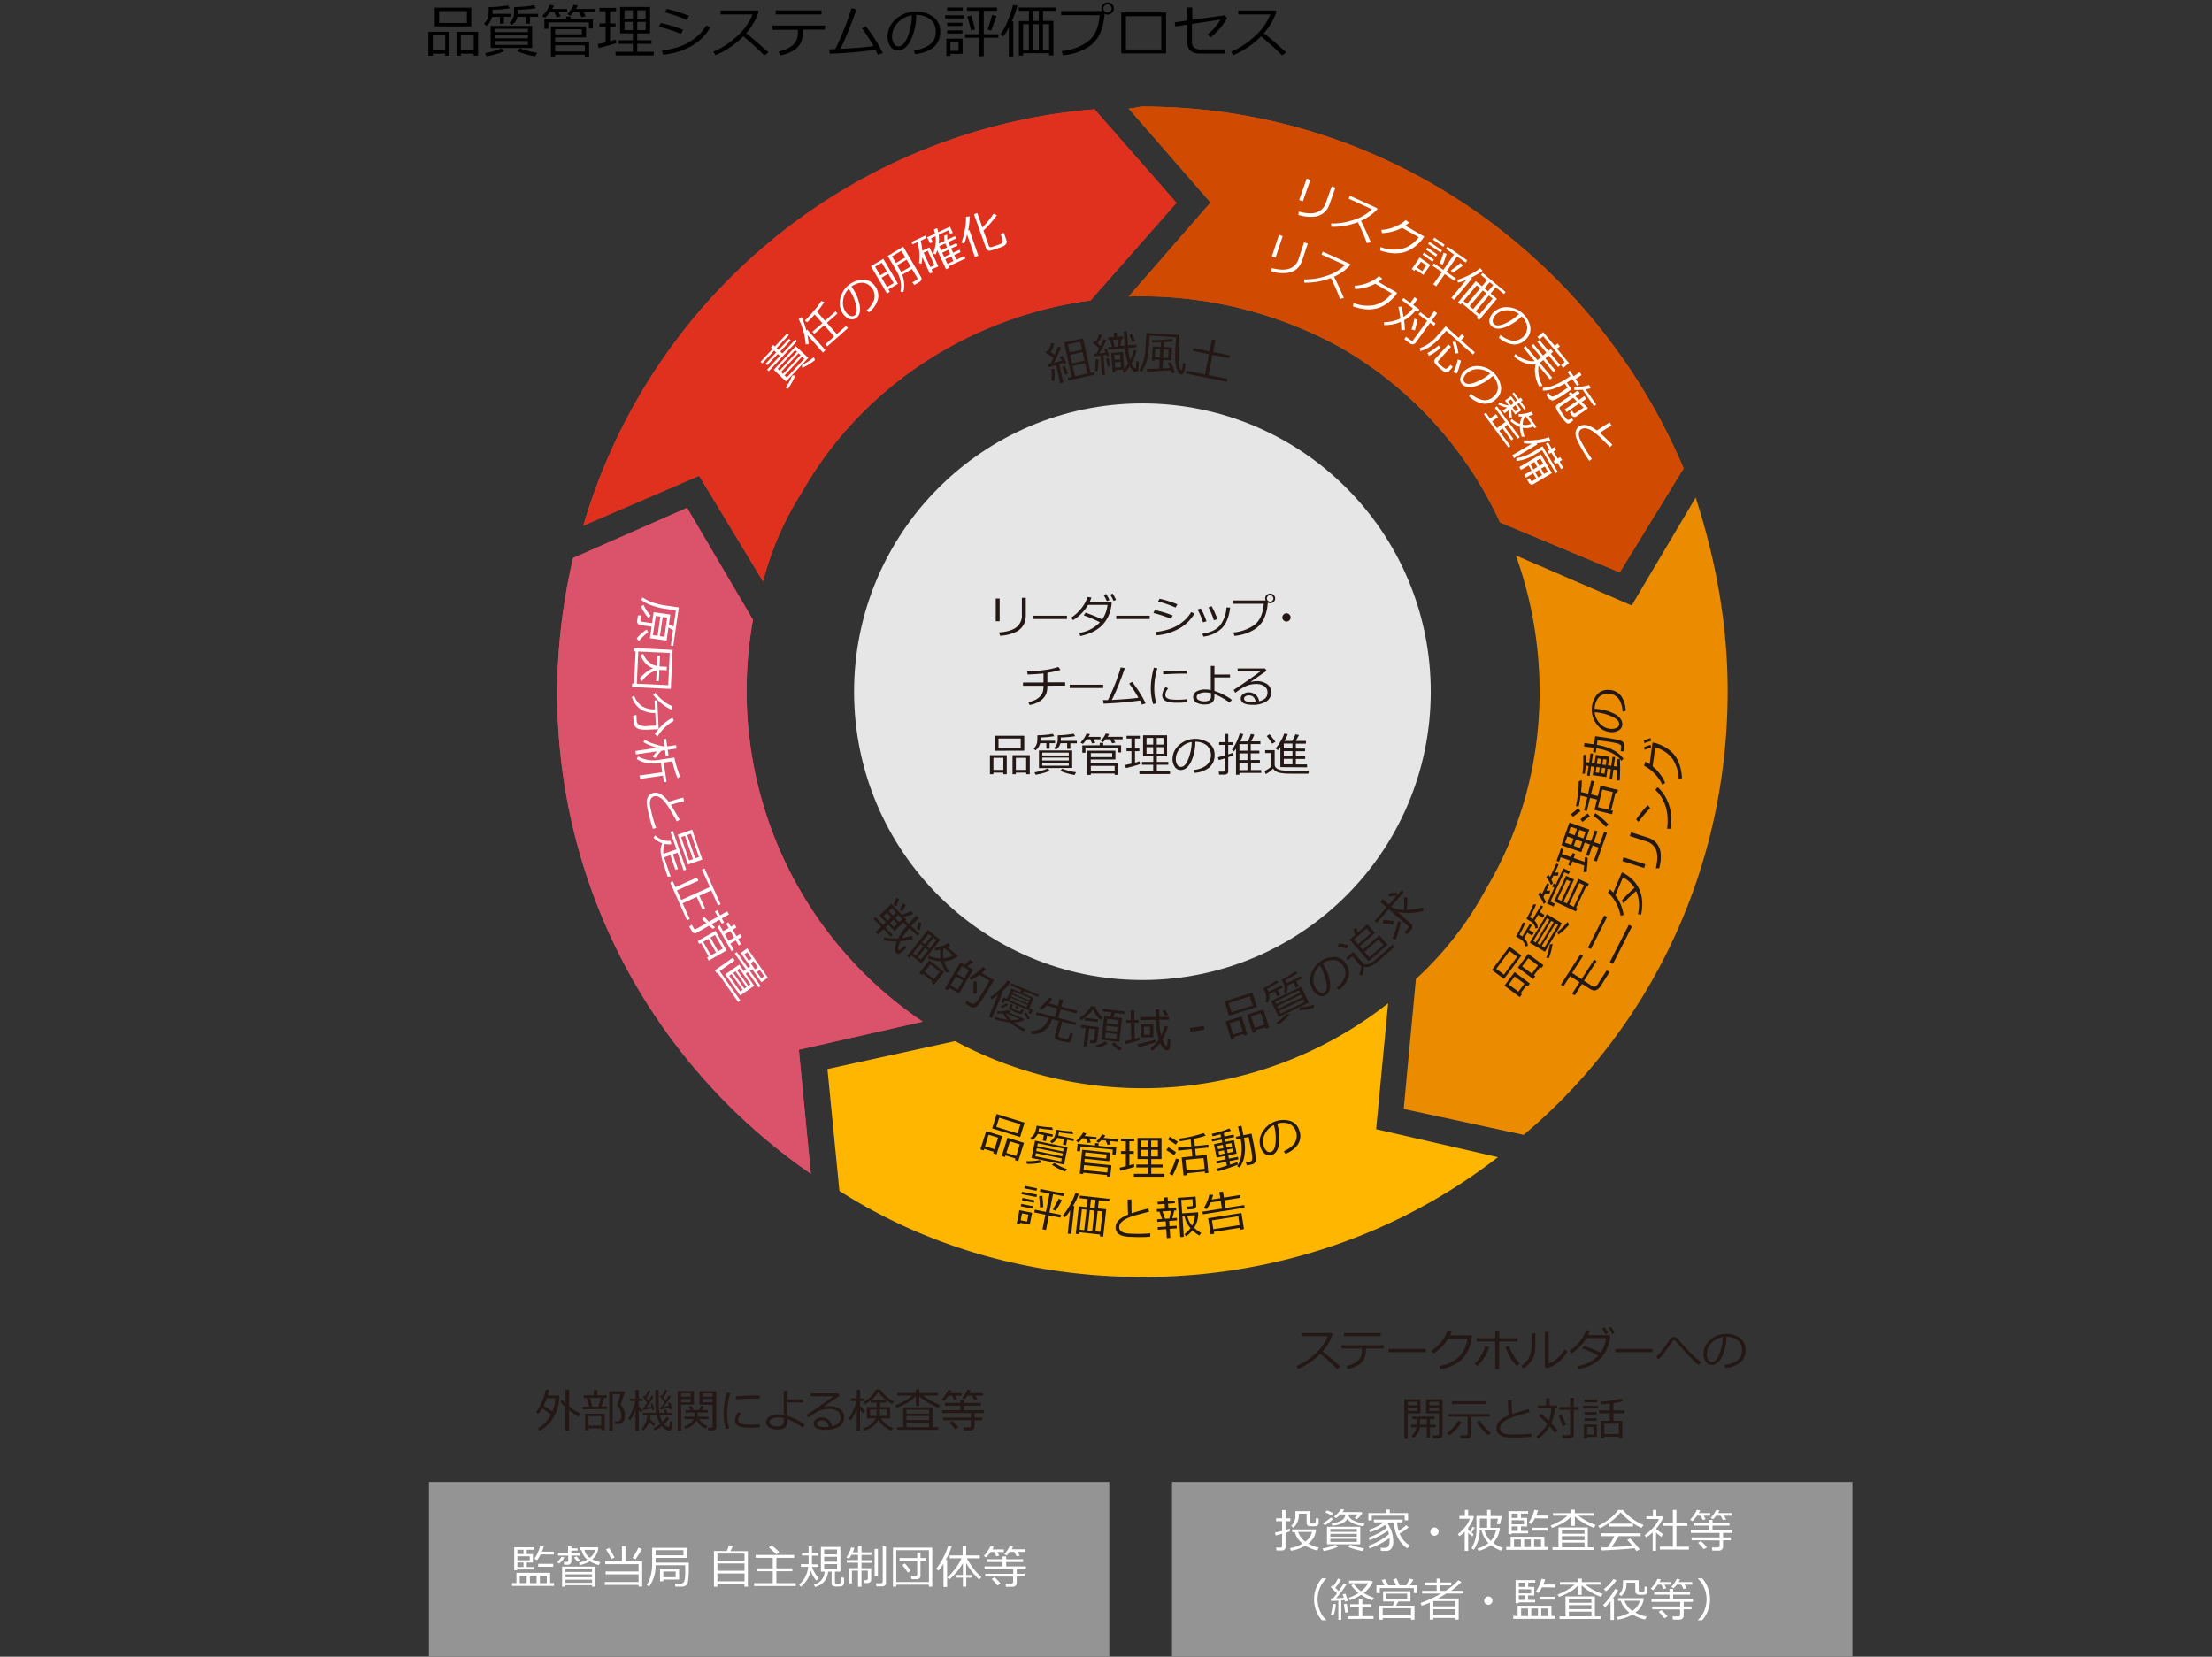 <svg xmlns="http://www.w3.org/2000/svg" viewBox="0 0 769 576.03"><rect x="0" y="0" width="769" height="576.03" fill="#333333" stroke="none"/><defs><style>.cls-1{fill:none;}.cls-2{fill:#e94530;}.cls-2,.cls-4,.cls-6,.cls-8,.cls-9{fill-rule:evenodd;}.cls-3{fill:#e0301e;}.cls-4{fill:#e73659;}.cls-5{fill:#db536a;}.cls-6{fill:#db6600;}.cls-7{fill:#d04a02;}.cls-8{fill:#eb8c00;}.cls-9{fill:#ffb600;}.cls-10{fill:#e6e6e6;}.cls-11{fill:#231815;}.cls-12{fill:#949495;}.cls-13{fill:#fff;}</style></defs><g id="レイヤー_2" data-name="レイヤー 2"><g id="レイヤー_2-2" data-name="レイヤー 2"><rect class="cls-1" width="769" height="576.03"/><path class="cls-2" d="M265.27,202.15a106.64,106.64,0,0,1,13.19-30.48C300,133.56,338.15,110,379.11,104.46L409,70.52,380.49,38A202.34,202.34,0,0,0,202.8,182.75l40.26-17.32Z"/><path class="cls-3" d="M265.27,202.15a106.64,106.64,0,0,1,13.19-30.48C300,133.56,338.15,110,379.11,104.46L409,70.52,380.49,38A202.34,202.34,0,0,0,202.8,182.75l40.26-17.32Z"/><path class="cls-4" d="M320.78,355.23a138.64,138.64,0,0,1-59-139.72l-22.92-38.93L199.24,194a208.52,208.52,0,0,0-5.55,46.57c0,69.52,34.72,130.69,88.2,167.54L277.72,365Z"/><path class="cls-5" d="M320.78,355.23a138.64,138.64,0,0,1-59-139.72l-22.92-38.93L199.24,194a208.52,208.52,0,0,0-5.55,46.57c0,69.52,34.72,130.69,88.2,167.54L277.72,365Z"/><path class="cls-6" d="M392.4,103.09a143.37,143.37,0,0,1,74.25,18.07,135.25,135.25,0,0,1,54.82,60.47L563.1,199l22.21-36.14C554.08,89.19,481.91,37.06,397.25,37.06c-1.38,0-3.47.69-4.85.69l28.45,32.67Z"/><path class="cls-7" d="M392.4,103.09a143.37,143.37,0,0,1,74.25,18.07,135.25,135.25,0,0,1,54.82,60.47L563.1,199l22.21-36.14C554.08,89.19,481.91,37.06,397.25,37.06c-1.38,0-3.47.69-4.85.69l28.45,32.67Z"/><path class="cls-8" d="M600.62,240.38c0-23.62-4.17-45.85-11.12-67.39l-22.24,37.52L527,193.14c13.2,36.82,11.12,79.89-10.43,116a118.28,118.28,0,0,1-24.33,31.26L488,385.58l41.71,9C573.52,357.79,600.62,302.21,600.62,240.38Z"/><path class="cls-1" d="M600.62,240.38c0-23.62-4.17-45.85-11.12-67.39l-22.24,37.52L527,193.14c13.2,36.82,11.12,79.89-10.43,116a118.28,118.28,0,0,1-24.33,31.26L488,385.58l41.71,9C573.52,357.79,600.62,302.21,600.62,240.38Z"/><path class="cls-9" d="M482.58,348.85A138,138,0,0,1,332.05,362l-44.39,9.72,4.16,42.35C322.34,433.54,358.41,444,397.26,444c46.47,0,89.48-15.28,123.47-41.66l-42.32-9.72Z"/><path class="cls-1" d="M482.58,348.85A138,138,0,0,1,332.05,362l-44.39,9.72,4.16,42.35C322.34,433.54,358.41,444,397.26,444c46.47,0,89.48-15.28,123.47-41.66l-42.32-9.72Z"/><circle class="cls-10" cx="397.16" cy="240.51" r="100.24"/><path class="cls-11" d="M347.53,216h-1.36v-7.89h1.36Zm9.09-1.92a6.49,6.49,0,0,1-.87,3.33,6.3,6.3,0,0,1-2.87,2.45,14.33,14.33,0,0,1-5.21,1.17l-.3-1.14c2.75-.22,4.75-.82,6-1.82a5.13,5.13,0,0,0,1.89-4.29v-5.93h1.36Z"/><path class="cls-11" d="M370.92,215.22H359.29v-1.15h11.63Z"/><path class="cls-11" d="M379.43,207.75a11.88,11.88,0,0,1-.61,1.53h7.65c0,.75-.09,1.29-.14,1.6a14.3,14.3,0,0,1-.76,2.76,11.43,11.43,0,0,1-1.33,2.45,10.58,10.58,0,0,1-2.07,2.18,12.94,12.94,0,0,1-2.91,1.73,18.8,18.8,0,0,1-3.69,1.14l-.37-1.07a12.61,12.61,0,0,0,7.18-3.69,37.68,37.68,0,0,0-5.61-2.42l.61-.93a46.79,46.79,0,0,1,5.81,2.35,11,11,0,0,0,1.83-5.06h-6.76a14.91,14.91,0,0,1-2.4,3.09,13.65,13.65,0,0,1-2.8,2.19l-.68-.85a14.2,14.2,0,0,0,3.62-3.34,13,13,0,0,0,2.1-3.83Zm6.27.87-.89.4a18.12,18.12,0,0,0-1.13-2.13l.85-.38A14.42,14.42,0,0,1,385.7,208.62Zm2.3-.06-.89.37a15.14,15.14,0,0,0-1.12-2.17l.82-.38A20.39,20.39,0,0,1,388,208.56Z"/><path class="cls-11" d="M399.69,215.22H388.06v-1.15h11.63Z"/><path class="cls-11" d="M407.7,214l-.64,1.13a41.11,41.11,0,0,0-6.09-2l.49-1A37,37,0,0,1,407.7,214Zm7.53-.66A13.82,13.82,0,0,1,410,218.5a19.26,19.26,0,0,1-7.89,2.39l-.32-1.15a23.76,23.76,0,0,0,4.72-1,14.87,14.87,0,0,0,3.46-1.66,17.09,17.09,0,0,0,2.27-1.82,13.89,13.89,0,0,0,1.88-2.45Zm-5.9-3.22-.65,1.11a40.52,40.52,0,0,0-6.08-2.1l.54-.95a27.74,27.74,0,0,1,2.92.78C407.28,209.33,408.37,209.72,409.33,210.12Z"/><path class="cls-11" d="M419.45,216l-1.22.4a25.75,25.75,0,0,0-1.89-4.46l1.08-.41c.45.78.77,1.38.95,1.79S418.92,214.57,419.45,216Zm8.21-4.74q-.59,4.88-2.91,7.19a10.92,10.92,0,0,1-6.4,2.88l-.35-1q4.46-.65,6.28-3.07a11.26,11.26,0,0,0,2.1-6.07Zm-4.41,4-1.24.41a23.27,23.27,0,0,0-1.89-4.47l1.1-.43c.59,1.09.95,1.83,1.1,2.2S422.77,214.05,423.25,215.2Z"/><path class="cls-11" d="M440.74,209.54a15.81,15.81,0,0,1-1.42,5.82,9.24,9.24,0,0,1-3.73,3.8,15.85,15.85,0,0,1-6.45,1.92l-.32-1.18a14.63,14.63,0,0,0,7.14-2.54q3-2.16,3.38-7.43h-10.7v-1.15H440a1.74,1.74,0,0,1-.16-.73,1.54,1.54,0,0,1,.5-1.16,1.83,1.83,0,0,1,1.26-.5,1.65,1.65,0,0,1,1.19.48,1.7,1.7,0,0,1,.52,1.2,1.58,1.58,0,0,1-.5,1.18,1.8,1.8,0,0,1-2.06.29Zm.81-.36a1.12,1.12,0,0,0,.8-.32,1,1,0,0,0,.34-.78,1.07,1.07,0,0,0-.34-.8,1.05,1.05,0,0,0-.8-.34,1.11,1.11,0,0,0-.79.33,1.09,1.09,0,0,0-.33.79,1.11,1.11,0,0,0,.33.79A1.09,1.09,0,0,0,441.55,209.18Z"/><path class="cls-11" d="M445.82,214.68a1.43,1.43,0,1,1,.42,1A1.38,1.38,0,0,1,445.82,214.68Z"/><path class="cls-11" d="M364.12,238.41a9.1,9.1,0,0,1-.3,2.5,5.09,5.09,0,0,1-1.1,1.85,6.62,6.62,0,0,1-2.05,1.51,10.55,10.55,0,0,1-2.7.87l-.48-1a9.52,9.52,0,0,0,2.11-.65,5.94,5.94,0,0,0,1.84-1.23,4,4,0,0,0,1.07-1.62,7.26,7.26,0,0,0,.26-2.2h-7.12v-1.13h7.12v-3.17c-1.38.16-3.22.29-5.5.38l-.2-1.09a53.21,53.21,0,0,0,6.05-.47,24.68,24.68,0,0,0,4.79-1.06l.78,1a25,25,0,0,1-4.57,1v3.35h6.18v1.13Z"/><path class="cls-11" d="M383.52,239.22H371.89v-1.15h11.63Z"/><path class="cls-11" d="M396.35,243.56a124,124,0,0,1-12.7,1.09l-.19-1.23c.46,0,1,0,1.7,0,.71-1.37,1.54-3.22,2.47-5.56a60.37,60.37,0,0,0,2-5.8l1.41.26c-.59,1.76-1.32,3.72-2.18,5.86s-1.64,3.87-2.33,5.19c4.53-.25,7.62-.51,9.25-.76a43,43,0,0,0-3.22-4.93l1-.58a39.92,39.92,0,0,1,4.73,7.46L397,245C396.79,244.48,396.58,244,396.35,243.56Z"/><path class="cls-11" d="M402,244.55l-1.11.26a18.49,18.49,0,0,1-.81-5.58,26.31,26.31,0,0,1,1.07-7.08l1.21.21a23.78,23.78,0,0,0-1.08,6.93A18.83,18.83,0,0,0,402,244.55Zm10.68-.38a32,32,0,0,1-3.2.17,15.33,15.33,0,0,1-3.25-.25,3.2,3.2,0,0,1-1.62-.84,2.12,2.12,0,0,1-.56-1.51,4.69,4.69,0,0,1,1.17-2.84l.91.49a3.32,3.32,0,0,0-1,2.28,1.15,1.15,0,0,0,.52,1,3,3,0,0,0,1.39.5,19.25,19.25,0,0,0,2.47.12,24.37,24.37,0,0,0,3.13-.19Zm-.1-9.94c-.83,0-1.61,0-2.34,0q-1.62,0-5.85.22c0-.24,0-.59-.05-1.06,2.68-.16,4.86-.23,6.54-.23.83,0,1.39,0,1.66,0v.07C412.5,233.47,412.52,233.8,412.54,234.23Z"/><path class="cls-11" d="M428.26,243.32l-.79,1a19.93,19.93,0,0,0-2.58-1.69,18.41,18.41,0,0,0-2.7-1.27v.91c0,1.78-1.13,2.67-3.29,2.67a5.81,5.81,0,0,1-3-.66,2.21,2.21,0,0,1,.09-3.87,6.11,6.11,0,0,1,3-.69,9.66,9.66,0,0,1,1.94.21v-8.39h1.27v3h5.42v1h-5.42v4.7A20.31,20.31,0,0,1,428.26,243.32ZM421,241a8.66,8.66,0,0,0-2-.25,4.92,4.92,0,0,0-2.08.42,1.31,1.31,0,0,0-.91,1.18,1.23,1.23,0,0,0,.81,1.11,4.07,4.07,0,0,0,1.86.4c1.54,0,2.31-.52,2.31-1.57Z"/><path class="cls-11" d="M437.72,243.82c2-.46,2.93-1.47,2.93-3a2.57,2.57,0,0,0-1.08-2.21,4.78,4.78,0,0,0-2.87-.78,9.21,9.21,0,0,0-2.41.31,10,10,0,0,0-2.7,1.27,20.41,20.41,0,0,0-2.13,1.47l-.58-1q4.75-3.07,9.3-6.46l-7.91,0v-1h9.54l.54.8-5.5,3.81.06.09a6.58,6.58,0,0,1,1.9-.28,6.16,6.16,0,0,1,3.68,1,3.29,3.29,0,0,1,1.44,2.85,3.63,3.63,0,0,1-1.76,3.25,8.75,8.75,0,0,1-4.74,1.12c-2.72,0-4.08-.74-4.08-2.24a1.78,1.78,0,0,1,.85-1.48,3.13,3.13,0,0,1,1.85-.61,3.84,3.84,0,0,1,2.42.79A3.47,3.47,0,0,1,437.72,243.82Zm-1.15.21q-.45-2.25-2.43-2.25a2.1,2.1,0,0,0-1.14.32.93.93,0,0,0-.5.83c0,.79.92,1.19,2.76,1.19A10.43,10.43,0,0,0,436.57,244Z"/><path class="cls-11" d="M348.82,268.63h-3.46v.57h-1.21v-6.64H350v6.64h-1.2Zm-3.46-.93h3.46v-4.2h-3.46Zm.55-6.67v-5.2h10.17V261Zm8.94-4.25h-7.72v3.33h7.72Zm1.9,11.85h-3.58v.57H352v-6.64h6v6.64h-1.22Zm-3.58-.93h3.58v-4.2h-3.58Z"/><path class="cls-11" d="M361.72,256.41v1.16h5.07v.83h-1.9v1.92h-1.12V258.4h-2.17a4.16,4.16,0,0,1-1.61,2.49l-.66-.63a3.08,3.08,0,0,0,.82-1,3.72,3.72,0,0,0,.4-1.16,11.56,11.56,0,0,0,.1-1.83v-.61a34.75,34.75,0,0,0,5.35-.48l.51.79A31.66,31.66,0,0,1,361.72,256.41Zm-1.68,13-.39-.87a20,20,0,0,0,2.39-.56,12.7,12.7,0,0,0,2.12-.76l.81.74a15.63,15.63,0,0,1-2.37.86A18.69,18.69,0,0,1,360,269.37Zm1.15-2.34v-6.14h11.56V267Zm1.15-4.39h9.22v-1h-9.22Zm0,1.73h9.22v-1h-9.22Zm9.22.75h-9.22v1.08h9.22Zm-2.77-8.71v.9c0,.07,0,.15,0,.26h5.58v.83H372.1v1.92H371V258.4h-2.35a3.61,3.61,0,0,1-1.58,2.25l-.63-.62a2.67,2.67,0,0,0,.68-.73,3.86,3.86,0,0,0,.44-1,4.79,4.79,0,0,0,.16-1.21v-1.43a35.1,35.1,0,0,0,5.54-.54l.52.85A34.42,34.42,0,0,1,368.79,256.41Zm4.78,13a22.16,22.16,0,0,1-5-1.42l.71-.77a20.6,20.6,0,0,0,4.82,1.24Z"/><path class="cls-11" d="M377.8,257.06a15.51,15.51,0,0,1-1.33,1.6l-.84-.47a10.74,10.74,0,0,0,2.13-3.13l1.17.22-.52.92h4.16v.86H380.2l.59,1.19-1.11.26-.66-1.45Zm4.52,2.06v-.84h1.21v.84h6.23v2.49h-1.12V260H377.36v1.73h-1.1v-2.56Zm5.19,10.33v-.51h-8.29v.49H378V261h9.78v3.06h-8.6v1.32h9.48v4Zm-.85-7.6h-7.44v1.4h7.44Zm.85,4.45h-8.29V268h8.29Zm-3.14-9.24a9.31,9.31,0,0,1-.89,1l-.8-.42a10.71,10.71,0,0,0,1.75-2.62l1.14.25a5.55,5.55,0,0,1-.54.92h5.24v.86h-3.15l.62,1.15-1.11.25-.7-1.4Z"/><path class="cls-11" d="M391.43,267.05l-.28-1.06c.71-.15,1.44-.31,2.19-.49v-4.32h-1.7v-1h1.7v-3.4h-1.7v-.93h4.62v.93h-1.68v3.4h1.51v1h-1.51v4c.66-.18,1.19-.33,1.58-.48l.13,1c-.36.15-1.08.37-2.16.67S392.15,266.89,391.43,267.05Zm9.48,1.06V265.9H397v-1h3.93V263h-3.54v-7.35h8.34V263h-3.56v1.91h4v1h-4v2.21h4.58v1H396.11v-1Zm-2.32-9.22h2.32v-2.32h-2.32Zm2.32.89h-2.32v2.29h2.32Zm1.24-.89h2.33v-2.32h-2.33Zm2.33.89h-2.33v2.29h2.33Z"/><path class="cls-11" d="M415.21,268.71l-.31-1a8.81,8.81,0,0,0,4.3-1.46,4.69,4.69,0,0,0,.35-7.07,6.41,6.41,0,0,0-4-1.27,16.24,16.24,0,0,1-1.51,7c-.95,1.87-2.13,2.81-3.56,2.81a2.37,2.37,0,0,1-2.09-1.13,4.78,4.78,0,0,1-.76-2.75,6.44,6.44,0,0,1,2.31-4.82,8.44,8.44,0,0,1,10.38-.65,4.86,4.86,0,0,1,1.93,4.07,5.41,5.41,0,0,1-1.94,4.49A9.11,9.11,0,0,1,415.21,268.71ZM414.3,258a6.67,6.67,0,0,0-3.9,2.06,5.41,5.41,0,0,0-1.63,3.85,3.64,3.64,0,0,0,.48,1.93,1.47,1.47,0,0,0,1.33.8c1,0,1.82-.91,2.54-2.73A17,17,0,0,0,414.3,258Z"/><path class="cls-11" d="M423.68,264.28l-.28-1c.57-.12,1.38-.32,2.43-.62V259h-2v-.94h2V255.2H427v2.89h1.55V259H427v3.28c.68-.21,1.2-.38,1.54-.52l.21.85a16.69,16.69,0,0,1-1.75.65v5a1,1,0,0,1-.38.79,1.45,1.45,0,0,1-.9.29h-1.89l-.13-1.05h1.45c.43,0,.64-.17.64-.51v-4.09C425,263.94,424.26,264.14,423.68,264.28Zm11.21,3.46h3.59v1h-7.59v.64H429.7v-9.08c0,.06-.28.38-.73.95l-.68-.52A19.29,19.29,0,0,0,431,255l1.21.25a18.21,18.21,0,0,1-1,2.53h2.65c.45-1.06.79-1.92,1-2.6l1.2.26c-.11.3-.46,1.08-1.06,2.34h3.18v.93h-3.36V261h3v.93h-3v2.32H438v.95h-3.07Zm-4-9V261h2.79v-2.28Zm0,3.21v2.32h2.79v-2.32Zm0,5.8h2.79v-2.53h-2.79Z"/><path class="cls-11" d="M454.86,269h-3.81c-2.3,0-3.77,0-4.41-.07a14.23,14.23,0,0,1-1.75-.24,4,4,0,0,1-1.41-.58,2.76,2.76,0,0,1-.88-.9,9.51,9.51,0,0,1-2.56,1.94l-.42-1.06a10.61,10.61,0,0,0,2.29-1.5v-4.77h-2.07v-1h3.3v5a1.53,1.53,0,0,0,.54,1.21,2.76,2.76,0,0,0,1.2.62c.44.1.87.18,1.3.24s1.6.09,3.53.09c2.44,0,4.23,0,5.38-.11Zm-12.6-10.4a18.73,18.73,0,0,0-1.88-2.67l1-.63c.82,1,1.48,1.9,2,2.65Zm2.86,8.13v-7a9.44,9.44,0,0,1-.87,1.1l-.78-.61a17.75,17.75,0,0,0,1.75-2.51,14,14,0,0,0,1.25-2.64l1.22.22a15.75,15.75,0,0,1-1.14,2.34h2.7a24.26,24.26,0,0,0,1.1-2.29l1.24.24c-.16.32-.54,1-1.11,2.05H454v.93H450.5v1.71h3.2v.93h-3.2v1.75h3.25v.93H450.5v1.91h3.9v1Zm1.2-8.21v1.71h3v-1.71Zm0,2.64v1.75h3v-1.75Zm0,2.68v1.91h3v-1.91Z"/><path class="cls-11" d="M368.55,133.29l-1.4-6.33-2.53.72-.31-1,.37-.08.58-.13c.4-.82.74-1.55,1-2.17l-2.77-1.6.63-.84.33.19a16,16,0,0,0,1-2.79l1.13.17a22.54,22.54,0,0,1-1.28,3.07c.52.29,1,.56,1.41.82a23.85,23.85,0,0,0,1-2.78l1.18.23a47.66,47.66,0,0,1-2.52,5.41c.9-.23,1.82-.49,2.78-.77-.32-.52-.58-.92-.77-1.21l.89-.49c.4.62.9,1.45,1.5,2.48l-.92.45c0-.06-.12-.23-.27-.49l-1.35.42,1.42,6.42Zm-2-.9h-1a15.62,15.62,0,0,0-.09-4l1.09-.14A25,25,0,0,1,366.57,132.39Zm3.76-2.09c-.39-1.12-.71-2-1-2.66l1-.36c.33.93.67,1.81,1,2.63Zm1.15,2-.2-.92,1.32-.29-2.64-12,6.59-1.45,2.63,12,1.19-.26.21.92Zm4.7-10.73-.6-2.75-4.29.94.61,2.76Zm-3.43,4.81,4.28-.95-.66-3-4.29.94Zm1,4.46,4.29-.94-.8-3.61-4.29.94Z"/><path class="cls-11" d="M383.08,130.43l-.52-6.8-2.08.32-.18-.89.86-.09c.36-.64.69-1.24,1-1.83a12.36,12.36,0,0,0-1.07-1c-.58-.52-1-.85-1.12-1l.67-.65.32.29a17.25,17.25,0,0,0,1.16-2.55l1,.31a23.24,23.24,0,0,1-1.53,2.81c.49.45.82.77,1,1a20.72,20.72,0,0,0,1.08-2.42l1,.33c-.76,1.59-1.61,3.15-2.53,4.67q1.32-.16,2.19-.33c-.1-.26-.25-.65-.46-1.15l.8-.26c.3.66.62,1.47.95,2.43l-.81.29c0-.07-.08-.26-.2-.57l-1,.18.54,6.91Zm-1.56-1.38-.89-.09a21,21,0,0,0,.23-4l1,0A25.88,25.88,0,0,1,381.52,129.05Zm3.56-1.55c-.26-1.21-.44-2.14-.54-2.8l.85-.19.58,2.79Zm8.3-1.08a7.29,7.29,0,0,0,.52.92,3,3,0,0,0,.47.61.42.42,0,0,0,.31.12c.16,0,.26-.15.28-.41s0-.93,0-2l.87,0a11.75,11.75,0,0,1-.07,3,.9.9,0,0,1-.87.62,1.42,1.42,0,0,1-1.15-.53,6.53,6.53,0,0,1-1-1.36,14.73,14.73,0,0,1-1.88,2.32l-.64-.57a15.57,15.57,0,0,0,2-2.75,17.69,17.69,0,0,1-1.13-5.28l-5.8.45-.07-.88,1.36-.1-.69-2.37-.59,0-.07-.88,2.07-.16-.12-1.48,1.09-.08.12,1.48,1.94-.15.07.88-.53,0-.39,2.45,1.54-.12-.38-4.87,1.14-.09.38,4.88,2.91-.23.07.88-2.92.23a20.63,20.63,0,0,0,.71,4.17,3.07,3.07,0,0,0,.2-.5,14.32,14.32,0,0,0,1-2.87l1,.25A17.77,17.77,0,0,1,393.38,126.42Zm-5.62,2.27.05.66-1,.08-.52-6.71,4.09-.31.47,6.05Zm-.86-10.47.64,2.37,1.06-.08.28-2.44Zm2.45,5-2,.15.14,1.78,2-.16Zm.2,2.55-2,.16.15,1.94,2-.16Zm4.08-6.9-1-2.36,1-.35,1,2.35Z"/><path class="cls-11" d="M408.69,119.8l.15-2.54-9.19-.55-.25,4.23q-.33,5.44-2.54,8.36l-.77-.6a11.67,11.67,0,0,0,1.45-3.32,17.41,17.41,0,0,0,.65-3.6l.36-6,11.5.7-.19,3.11a54,54,0,0,0-.12,5.7,9.49,9.49,0,0,0,.4,2.67c.19.45.36.68.52.69s.25-.18.34-.57a17.24,17.24,0,0,0,.26-1.88l.87.23a11.49,11.49,0,0,1-.59,3.26,1,1,0,0,1-.9.51h-.05a1.06,1.06,0,0,1-.68-.37,3.77,3.77,0,0,1-.61-1,8.33,8.33,0,0,1-.49-1.65,16.41,16.41,0,0,1-.27-2.39C408.5,123.8,408.54,122.15,408.69,119.8Zm-9.85,9.43-.15-1c1.39,0,2.82,0,4.28-.07l.19-3.05-1.73-.11,0,.42-1-.06.3-4.92,2.78.17.09-1.54q-1.8.06-3,0l-.13-.86a41.5,41.5,0,0,0,6.93-.38l.41.87a26.09,26.09,0,0,1-3.09.29l-.1,1.66,2.82.17-.28,4.5-2.81-.17-.18,2.93c1.09,0,1.93-.09,2.54-.15-.28-.68-.52-1.24-.75-1.71l1-.29a28.69,28.69,0,0,1,1.54,3.6l-1.11.3c-.08-.25-.21-.61-.4-1.08-1.25.07-2.48.15-3.68.24C402.3,129.12,400.82,129.18,398.84,129.23Zm4.54-7.81-1.73-.1-.17,2.88,1.73.11Zm2.87.18-1.73-.11-.17,2.89,1.73.1Z"/><path class="cls-11" d="M412.23,129.88l.2-1,6.45,1.31,1.42-7L414.69,122l.2-1,5.61,1.14.84-4.15,1.25.26-.84,4.14,5.85,1.19-.2,1-5.85-1.18-1.42,7,6.65,1.35-.2,1Z"/><path class="cls-11" d="M304.39,324.1l1.94-1.86-2.62-2.74.65-.62,2.62,2.74,1-1-2.23-2.32,4.13-4,3.56,3.71a25.23,25.23,0,0,0,3.39-1.27l.6,1.05a22,22,0,0,1-3.22,1l.88.92-.37.36,1.18,1.11c.66-.76,1.57-1.71,2.74-2.86l.82.86c-.94.92-1.84,1.86-2.69,2.81l2.9,2.73-.65.69-2.89-2.7a26.35,26.35,0,0,0-2.53,3.42,15.93,15.93,0,0,0,3.35-.74l.41,1.1a18,18,0,0,1-4.35.77,13.42,13.42,0,0,0-.54,1.59,5.47,5.47,0,0,0-.22,1.05.44.44,0,0,0,.11.28q.25.27.66-.09c.13-.07.64-.52,1.55-1.33l.56.79a14.42,14.42,0,0,1-2.42,2,.91.91,0,0,1-1.17-.22,1.6,1.6,0,0,1-.39-.74,3.75,3.75,0,0,1,.07-1.41,9.49,9.49,0,0,1,.54-1.83,20.57,20.57,0,0,1-4.54-.47l.12-.95a21.43,21.43,0,0,0,4.9.36,17.6,17.6,0,0,1,1.1-1.89,26.12,26.12,0,0,1,1.93-2.46L314,320.82,311,323.76l-2.18-2.28-1,1,2.52,2.63-.65.62-2.52-2.63-1.94,1.87Zm5.39-5.17-1.42-1.48-1.2,1.15,1.42,1.48Zm-.82-2.06,1.43,1.48,1.15-1.1-1.43-1.49Zm3,4.32-1.37-1.43-1.2,1.16,1.37,1.42Zm-1.42-6.55a22.12,22.12,0,0,0,1.06-2.49l1,.49c-.27.7-.62,1.53-1,2.5C311.29,315,311,314.86,310.53,314.64Zm.66,4.54,1.36,1.43,1.15-1.1-1.36-1.43Zm1.57-2.84c.31-.58.71-1.33,1.19-2.26l.94.56c-.3.62-.7,1.39-1.2,2.3Zm5.95,6.71c.24-.84.43-1.65.59-2.43l1,.32-.53,2.44Z"/><path class="cls-11" d="M316.86,332.2l-.7.88-.81-.64,7.2-9.08,4.31,3.42-6.5,8.19Zm1.55.09L321,329l-1-.79-2.58,3.25Zm3.28-2.7-2.57,3.25,1,.8,2.57-3.25Zm2.45,11.61-3.29-2.61-.34.43-.93-.75,3.52-4.44,5.16,4.1-3.51,4.44-.95-.75Zm-2.63-12.83,2.28-2.87-1-.8-2.29,2.88Zm-.09,9.51,3.29,2.6,2-2.58-3.28-2.61Zm3.08-11.83-2.28,2.88,1,.8,2.28-2.88Zm2.66,8.18a14.07,14.07,0,0,1-4.51-1l.2-.93a11,11,0,0,0,4.1.93,8.92,8.92,0,0,1,0-3.06,8.1,8.1,0,0,1-1.92.32l-.1-.92a12.67,12.67,0,0,0,4.62-1.65l.78.9c-.21.12-.57.3-1.06.54l3.51,2.78.13.42a8.76,8.76,0,0,1-4.71,1.68,11.64,11.64,0,0,0,1.88,3.63l-1.07.37A11.63,11.63,0,0,1,327.16,334.23Zm.82-1.07a8.82,8.82,0,0,0,3.44-1l-3.06-2.43-.32.12A8,8,0,0,0,328,333.16Z"/><path class="cls-11" d="M330,343.44l-.52.88-1-.58,5.43-9.21,1.55.92,1.85-1.76,1,.76-1.9,1.55,1.92,1.14-4.91,8.32Zm2.34-4-1.87,3.18,2.43,1.43,1.87-3.17Zm4.54-2.13-2.43-1.44-1.65,2.8,2.43,1.43ZM335.63,349l.44-1c.69.42,1.17.7,1.46.86a1.28,1.28,0,0,0,.83.18,1.57,1.57,0,0,0,.83-.44,9.91,9.91,0,0,0,1.28-1.69c.58-.88,1.31-2.07,2.2-3.57.4-.69.86-1.46,1.35-2.32l-3.52-2.08a14.86,14.86,0,0,1-3,1.81l-.52-.88a15.27,15.27,0,0,0,4.73-3.72l1,.76a15.58,15.58,0,0,1-1.41,1.37l4.24,2.5-1.61,2.77c-.76,1.27-1.42,2.37-2,3.28a22.85,22.85,0,0,1-1.76,2.5,3.17,3.17,0,0,1-.88.74,2,2,0,0,1-.84.24,1.87,1.87,0,0,1-.82-.16C337.53,350.1,336.87,349.72,335.63,349Zm2.65-3.59a30.69,30.69,0,0,0,.13-4.21l1.11.09a25.13,25.13,0,0,1,0,4.25Z"/><path class="cls-11" d="M343.79,353.49l3.16-7.57a17.85,17.85,0,0,1-2.25,1.54l-.42-.82a19.58,19.58,0,0,0,3.34-2.67,18,18,0,0,0,2.64-3.06l1.05.6a24.44,24.44,0,0,1-3.17,3.52l.39.16L344.87,354Zm5-1.14a15.75,15.75,0,0,1-2,.06l-.14-.77a11.31,11.31,0,0,0,4-.49l.76.58a3.27,3.27,0,0,1-.74.29l5.09,2.13.34.53a8.77,8.77,0,0,1-3.53.84h-.05a19.11,19.11,0,0,0,4.06,2.34l-.72.67a19,19,0,0,1-4.77-3.05,22.9,22.9,0,0,1-5.28-1.13l.16-.77a25.93,25.93,0,0,0,4.27,1A8.69,8.69,0,0,1,348.75,352.35Zm-.53-1.81-.44-.66a7.29,7.29,0,0,0,2-1.05l.6.55A6.4,6.4,0,0,1,348.22,350.54Zm9.36,1.77.39-.93-8.61-3.6-.4,1-.85-.36.7-1.66,1.22.51,1.49-3.57,3,1.26.59-.74-3.81-1.59.3-.71,9.56,4-.3.71-4.72-2-.72.69,3.91,1.63-1.49,3.57,1.2.51-.68,1.63Zm-6.08,2.36a10.61,10.61,0,0,0,3-.34l-4.8-2A10,10,0,0,0,351.5,354.67Zm-.19-5.64.81.34-.34.82a.37.37,0,0,0,.06.44,4.62,4.62,0,0,0,1.05.53l.86.33a6.17,6.17,0,0,0,.61.2.62.62,0,0,0,.24,0,.5.5,0,0,0,.18-.11c0-.05.15-.26.36-.65l.67.36-.31.73a.68.68,0,0,1-.51.45,1.79,1.79,0,0,1-.95-.15q-.59-.21-1.38-.54a14.63,14.63,0,0,1-1.45-.67.93.93,0,0,1-.4-.42.73.73,0,0,1,0-.54Zm-.35-1.28,5.89,2.46.35-.83-5.89-2.46Zm.52-1.25,5.89,2.46.3-.7-5.89-2.46Zm6.36,1.33.32-.76-5.89-2.46-.32.76Zm-4.59,2.86-.33-1.05.71,0,.37,1Zm3.91,3.79c-.19-.39-.57-1.11-1.16-2.16l.78-.26,1.2,2.1Z"/><path class="cls-11" d="M358.55,359.42l-.12-1a6.32,6.32,0,0,0,3.92-1.11,5.84,5.84,0,0,0,2.09-3.35v0l-4.27-1.12.23-.89,6.33,1.67.79-3-3.62-1a12.13,12.13,0,0,1-1.92,1.59l-.7-.77a14,14,0,0,0,1.85-1.67,12,12,0,0,0,1.64-2l1.06.55a12.3,12.3,0,0,1-1.17,1.53l3.11.82.6-2.29,1.2.32L369,350l5.45,1.43-.25.93-5.45-1.44-.79,3,6.18,1.63-.23.89-4.65-1.23L368,359.86a.77.77,0,0,0,0,.5q.11.24.75.45c.43.15.71.24.83.27s.54.12.95.19a1,1,0,0,0,.56,0,.74.74,0,0,0,.37-.37s.23-.65.63-1.84l.93.39-.54,2.05a1.33,1.33,0,0,1-.21.45,1.1,1.1,0,0,1-.35.3,1.39,1.39,0,0,1-.41.16,1.49,1.49,0,0,1-.42,0,7.15,7.15,0,0,1-1.08-.2L369,362a4.29,4.29,0,0,1-2.09-.92,1.26,1.26,0,0,1-.14-1.09l1.33-5-2.44-.64a6.43,6.43,0,0,1-7.07,5.16Z"/><path class="cls-11" d="M383.35,353.92l-.8.74a11.14,11.14,0,0,1-2.57-3.78,11.73,11.73,0,0,1-1.89,2.21,14.59,14.59,0,0,1-2.24,1.65l-.49-.86a12,12,0,0,0,2.16-1.71,8.87,8.87,0,0,0,1.73-2.33l1.54.18a7.18,7.18,0,0,0,1.12,2.23A9.87,9.87,0,0,0,383.35,353.92Zm-6.67,9.84.76-6.28-1.7-.2.11-.9,6.19.75-.55,4.58a1.13,1.13,0,0,1-.45.81,1.17,1.17,0,0,1-.91.23l-1.17-.14v-1l.79.1q.57.07.63-.45l.41-3.37-2.14-.25-.75,6.28Zm.39-8.95.11-.91,4.57.55-.11.91Zm4.3,9.47-.44-.84a10,10,0,0,0,3.43-1.46l.65.9A10.92,10.92,0,0,1,381.37,364.28Zm1.52-2.74,1-8.31,2,.25.58-1.45-3.14-.38.11-.89,7.56.92-.11.88-3.19-.38-.74,1.43,3.14.37-1,8.31Zm5.37-2-3.88-.47-.21,1.74,3.88.47Zm-3.78-1.31,3.88.47.19-1.59-3.88-.46Zm.29-2.43,3.88.47.19-1.56-3.88-.47Zm4.45,9.46a9.6,9.6,0,0,1-1.42-1,12.49,12.49,0,0,1-1.32-1.2l.86-.68a11.27,11.27,0,0,0,2.7,2.12Z"/><path class="cls-11" d="M391.38,363l-.24-1c.65-.13,1.35-.3,2.11-.49l-.1-5.89-1.63,0,0-.95,1.64,0-.06-3.39,1.23,0,.05,3.39,1.44,0v.95l-1.43,0,.09,5.57c.71-.21,1.25-.38,1.64-.52l.09.91A32.4,32.4,0,0,1,391.38,363Zm4.41,1.17-.33-1.07q4.25-1,6.15-1.62l.22.9A57.48,57.48,0,0,1,395.79,364.12Zm8.34-2.63a11.35,11.35,0,0,0,.56,1.19,6,6,0,0,0,.53.87.41.41,0,0,0,.28.16h0c.17,0,.28-.31.33-.83h0l.08-.87c0-.31,0-.6,0-.85l.95.18-.08,1.69a5.84,5.84,0,0,1-.15,1.33,1,1,0,0,1-.36.6,1.06,1.06,0,0,1-.66.2,1.12,1.12,0,0,1-.6-.15,3.51,3.51,0,0,1-.8-.85,8.86,8.86,0,0,1-.92-1.58,13.61,13.61,0,0,1-2.68,2.68l-.75-.61a15.43,15.43,0,0,0,3-3.26,25,25,0,0,1-1-6.85l-5.48.09v-1l5.46-.09-.05-2.62,1.24,0,0,2.1v.52l3.32-.05,0,1-3.31,0a28.44,28.44,0,0,0,.58,5.49,14.34,14.34,0,0,0,1.25-3.35l1.13.28a13.47,13.47,0,0,1-.7,2.07A15.43,15.43,0,0,1,404.13,361.49Zm-7.5-.83-.07-4.55,4.36-.07.07,4.55Zm3.16-3.72-2.09,0,0,2.79,2.1,0Zm5.26-3.7a15.68,15.68,0,0,0-1-1.78l1-.42c.25.38.6,1,1.06,1.75Z"/><path class="cls-11" d="M418.67,358l-4.81.77-.21-1.29,4.81-.78Z"/><path class="cls-11" d="M427.27,353.18l-1.57-5,9.7-3.06,1.56,5Zm5.05,6.37-3.3,1,.18.55-1.16.36-2-6.33,5.61-1.77,2,6.33-1.14.36Zm2.19-13.12-7.36,2.33,1,3.17,7.36-2.32Zm-5.77,13.28,3.3-1-1.26-4-3.3,1Zm11.15-2.55-3.42,1.08.18.55-1.15.36-2-6.34,5.72-1.8,2,6.33-1.16.37Zm-3.7.19,3.42-1.07-1.27-4-3.41,1.07Z"/><path class="cls-11" d="M440.47,343.8l.42.9.06.15,4.58-2.18.36.76-1.71.81L445,346l-1,.48-.83-1.73-2,.93a4.12,4.12,0,0,1-.38,2.94l-.87-.29a3.07,3.07,0,0,0,.32-1.23,3.75,3.75,0,0,0-.13-1.22,12.1,12.1,0,0,0-.7-1.69l-.26-.55a36,36,0,0,0,4.63-2.73l.8.49A32.37,32.37,0,0,1,440.47,343.8Zm4.08,9.82-2.63-5.54,10.43-5,2.64,5.54Zm-.85-4.45,8.33-4-.42-.88-8.33,4Zm.81,7.06-.72-.62a19.8,19.8,0,0,0,1.92-1.53,13.67,13.67,0,0,0,1.59-1.6l1,.32a14.36,14.36,0,0,1-1.76,1.79A20,20,0,0,1,444.51,356.23Zm-.07-5.5,8.33-4-.42-.9-8.34,4Zm8.65-3.29-8.33,4,.46,1,8.34-4Zm-6.24-6.67.39.81c0,.06.06.14.09.24l5-2.4.36.76-2,1,.82,1.74-1,.49-.82-1.74-2.13,1a3.63,3.63,0,0,1-.46,2.71l-.83-.29a2.52,2.52,0,0,0,.29-.95,3.49,3.49,0,0,0,0-1.07,4.74,4.74,0,0,0-.38-1.16c-.19-.42-.4-.85-.61-1.29a35.53,35.53,0,0,0,4.77-2.86l.84.54A37,37,0,0,1,446.85,340.77Zm9.88,9.65a22.43,22.43,0,0,1-5.09.85l.32-1a20.71,20.71,0,0,0,4.88-1Z"/><path class="cls-11" d="M465.5,344.18l-.83-.71a8.79,8.79,0,0,0,2.79-3.58,4.2,4.2,0,0,0-.53-4.07,4.14,4.14,0,0,0-3.06-2,6.38,6.38,0,0,0-4.06,1.15,16.09,16.09,0,0,1,2.59,6.69c.24,2.08-.24,3.52-1.43,4.3a2.39,2.39,0,0,1-2.37.21,4.81,4.81,0,0,1-2.15-1.89,6.44,6.44,0,0,1-.71-5.29,8.43,8.43,0,0,1,8.33-6.24,4.83,4.83,0,0,1,3.84,2.34,5.37,5.37,0,0,1,.84,4.82A9.1,9.1,0,0,1,465.5,344.18Zm-6.66-8.49a6.72,6.72,0,0,0-2.13,3.86,5.49,5.49,0,0,0,.75,4.12,3.79,3.79,0,0,0,1.46,1.35,1.48,1.48,0,0,0,1.55-.06c.81-.54,1-1.77.63-3.68A17.45,17.45,0,0,0,458.84,335.69Z"/><path class="cls-11" d="M468.26,329.86a19.59,19.59,0,0,0-3.17-.78l.34-1.12c1.28.22,2.36.45,3.23.69Zm16.33-.45-3.27,2.89c-1.61,1.4-2.64,2.27-3.08,2.59a14.34,14.34,0,0,1-1.38.86,3.82,3.82,0,0,1-1.43.47,2.72,2.72,0,0,1-1.24-.09,9.42,9.42,0,0,1-.66,3.15l-1-.52a8,8,0,0,0,.45-1.31,7.67,7.67,0,0,0,.29-1.34l-3.13-3.59-1.56,1.36-.63-.72,2.48-2.17,3.29,3.78a1.52,1.52,0,0,0,1.21.55,2.67,2.67,0,0,0,1.31-.32c.39-.21.77-.44,1.13-.67s1.27-1,2.73-2.25c1.84-1.61,3.16-2.81,4-3.62Zm-8.82,4.82-6.54-7.5,1.89-1.65-.62-1.89,1.14-.65.39,1.74,3.35-2.92,2.65,3L472.74,329l1.06,1.2,5.71-5,2.84,3.25Zm-.68-11.45-4.41,3.86,1.48,1.7,4.42-3.85Zm4.13,3.89-4.84,4.22,1.68,1.92,4.83-4.22Z"/><path class="cls-11" d="M490.67,323.16l-1.44,1.65-1-.59,1.23-1.41a.56.56,0,0,0,0-.89l-6.67-5.81-4.1,4.71-.76-.66,4.1-4.71-2.14-1.87.83-.95,2.14,1.87,2.68-3.07c-.49,0-1.4.1-2.73.26l.05-1c.64-.13,1.56-.26,2.78-.39l0,1.1,1.66-1.9.76.66-4.4,5,.54.47.3.14a9.36,9.36,0,0,0,3.56.56,28.15,28.15,0,0,0,0-4.21l1.2-.23a25.51,25.51,0,0,1-.2,4.44,23,23,0,0,0,5.66-.83l.12,1.25a23.32,23.32,0,0,1-4.86.69,15,15,0,0,1-4.09-.34l4.78,4.18a1.08,1.08,0,0,1,.38.92A1.48,1.48,0,0,1,490.67,323.16Zm-6.34-1.67a25.92,25.92,0,0,0-3.64-.42l.26-1.17a35.4,35.4,0,0,1,3.65.36Zm.86,5.22-1.11-.37c.32-.73.69-1.73,1.1-3s.7-2.3.88-3.09l.93.42a19.82,19.82,0,0,1-.67,2.68C485.93,324.66,485.55,325.78,485.19,326.71Z"/><rect class="cls-12" x="149.11" y="515.28" width="236.54" height="60.74"/><rect class="cls-12" x="407.45" y="515.28" width="236.54" height="60.74"/><path class="cls-13" d="M178,551.43v-1h1.53v-3.55h11.73v3.55h1.36v1Zm5.12-8.14v1.56h2.49v.86h-5.74V546h-1.11v-8h6.85v.86h-2.49v1.49h2.14v2.95ZM182,538.85h-2.13v1.49H182Zm-2.13,2.27v1.39h4.3v-1.39Zm2.13,3.73v-1.56h-2.13v1.56Zm-1.31,5.62h2.4v-2.64h-2.4Zm3.54,0h2.32v-2.64H184.2Zm3.71-10a13.09,13.09,0,0,1-1.22,2l-.92-.49a13.5,13.5,0,0,0,1.15-2.12,15.15,15.15,0,0,0,.86-2.35l1.23.22a12.59,12.59,0,0,1-.64,1.78h4.12v1Zm-.85,4.29v-1h5.24v1Zm.6,5.72h2.4v-2.64h-2.4Z"/><path class="cls-13" d="M194.4,543.66l-.76-.49a7.54,7.54,0,0,0,1.58-1.89l1,.28a6.76,6.76,0,0,1-.8,1.1A7.2,7.2,0,0,1,194.4,543.66Zm3,.4h-1.3l-.12-1h1q.57,0,.57-.45v-1.73H194v-.8h3.47v-2.47h1.16v.76h2.17v.78h-2.17v.93h2.92v.8h-2.92V543a1,1,0,0,1-.36.72A1.3,1.3,0,0,1,197.37,544.06Zm8.42,7.12h-9.25v.51h-1.16v-7H207v7h-1.16Zm0-4.61v-1h-9.25v1Zm-9.25,1.84h9.25v-1h-9.25Zm0,1.93h9.25v-1.09h-9.25Zm4.23-7.34a14.56,14.56,0,0,1-1.23-1.47l.9-.38a7.43,7.43,0,0,0,1.26,1.38Zm5.13-.82a12.15,12.15,0,0,0,2.82,1l-.61,1a16,16,0,0,1-3.1-1.3,11,11,0,0,1-3.43,1.28l-.31-.83a10.16,10.16,0,0,0,2.88-1.06,5.46,5.46,0,0,1-2-3.29h-.59V538H208a5.13,5.13,0,0,1-.58,2.31A5.41,5.41,0,0,1,205.9,542.18Zm-.89-.55a4.09,4.09,0,0,0,1.78-2.74H203.2A4.49,4.49,0,0,0,205,541.63Z"/><path class="cls-13" d="M210.26,551.07v-1H222v-2.67H210.55v-1H222v-2.54H210.41v-1h5.81v-5.28h1.23v5.28h5.81v8.78H222v-.56Zm2.25-9a27.64,27.64,0,0,0-1.83-3.36l1.09-.47a32,32,0,0,1,1.89,3.34Zm8.42.06-1.08-.43a19.09,19.09,0,0,0,2.06-3.57l1.25.43A31.51,31.51,0,0,1,220.93,542.17Z"/><path class="cls-13" d="M234.77,551.68l-.11-1.07h1.84a1.34,1.34,0,0,0,1.39-.78,12.4,12.4,0,0,0,.32-3.61v-2H227.92a12.55,12.55,0,0,1-2.25,7.46l-.82-.6a10.61,10.61,0,0,0,1.36-3.18,15.5,15.5,0,0,0,.51-4v-5.72H238.8v3.5H227.93v1.66h11.53v2.07c0,.61,0,1.4-.08,2.35a18,18,0,0,1-.19,2.08,2.64,2.64,0,0,1-.37,1,1.65,1.65,0,0,1-.63.57,2.07,2.07,0,0,1-.81.25,9.75,9.75,0,0,1-1,0Zm-6.84-10.9h9.68V539h-9.68Zm2.68,8.44v.6h-1.16v-4.21h6.64v3.61Zm4.29-2.8h-4.29v2h4.29Z"/><path class="cls-13" d="M258.83,550.8h-9.42v.91h-1.2V539.28h4.48a13.41,13.41,0,0,0,.7-2l1.39.22c-.21.53-.48,1.13-.83,1.82H260V551.7h-1.19Zm0-8.12v-2.49h-9.42v2.49Zm-9.42,3.48h9.42v-2.54h-9.42Zm0,3.67h9.42V547.1h-9.42Z"/><path class="cls-13" d="M262.17,551.47v-1h6.48v-4.16h-5.57v-1h5.57v-3.65h-5.94v-1h13.4v1h-6.2v3.65h5.56v1h-5.56v4.16h6.75v1Zm7.7-11a27.81,27.81,0,0,0-2.56-2.4l.94-.77a33.8,33.8,0,0,1,2.67,2.36Z"/><path class="cls-13" d="M281.83,546.12a9.27,9.27,0,0,1-3.46,5.59l-.55-.74a8.46,8.46,0,0,0,2.12-2.7,9.27,9.27,0,0,0,1-3.5h-2.51v-.92h2.68v-3h-2.31V540h2.31V537.6h1.17V540h2.2v.91h-2.2v3h2.26v.92h-2.24a10.51,10.51,0,0,0,1,2.1,11.38,11.38,0,0,0,1.36,1.87l-.86.78A11.2,11.2,0,0,1,281.83,546.12Zm7.29.35h-1.25a5.76,5.76,0,0,1-1.43,3.54,6.11,6.11,0,0,1-3.07,1.78l-.44-.82a4.89,4.89,0,0,0,3.77-4.5h-1.31v-8.6h6.79v8.6h-1.91v3.63a.52.52,0,0,0,.18.46,1.56,1.56,0,0,0,.81.13,1.7,1.7,0,0,0,.9-.17c.16-.12.25-.4.27-.85s0-.86,0-1.23l1,.13c0,.51,0,.93,0,1.25a2.39,2.39,0,0,1-.22,1.27,1.25,1.25,0,0,1-.53.41,5,5,0,0,1-1.5.13,2.84,2.84,0,0,1-1.75-.33,1.12,1.12,0,0,1-.32-.82Zm-2.59-6H291v-1.72h-4.49Zm0,2.53H291v-1.7h-4.49Zm4.49.83h-4.49v1.78H291Z"/><path class="cls-13" d="M301.52,550.43h-1.16l-.13-1h.85a.68.68,0,0,0,.45-.15.51.51,0,0,0,.17-.36v-2.8h-2.2v5.59h-1.21v-5.59h-2.12v4.44H295v-5.31h3.3v-1.9h-3.9v-.9h3.9v-1.83H296a8.06,8.06,0,0,1-.86,1.34l-.91-.43A11.31,11.31,0,0,0,295.9,538l1.11.18a9.44,9.44,0,0,1-.57,1.56h1.85v-2.06h1.21v2.06h3.44v.91H299.5v1.83h3.65v.9H299.5v1.9h3.36v4a1,1,0,0,1-.4.84A1.48,1.48,0,0,1,301.52,550.43Zm2.53-2.41v-9.47h1.16V548Zm2.64,3.57h-2l-.18-1.07h1.71a.69.69,0,0,0,.46-.17.56.56,0,0,0,.19-.43V537.66H308v12.8a1,1,0,0,1-.39.82A1.43,1.43,0,0,1,306.69,551.59Z"/><path class="cls-13" d="M322.94,551H311.58v.67h-1.14V538.11H324.1v13.58h-1.16Zm-11.36-.92h11.36V539H311.58Zm7.17-1h-1.9l-.13-1.06h1.5a.74.74,0,0,0,.44-.16.48.48,0,0,0,.2-.37v-4.83h-6.15v-.93h6.15v-1.93H320v1.93h1.89v.93H320v5.37a.91.91,0,0,1-.39.74A1.35,1.35,0,0,1,318.75,549.13Zm-3.14-2.28a28.82,28.82,0,0,0-1.93-2.64l.92-.55a31,31,0,0,1,2,2.58Z"/><path class="cls-13" d="M330.85,537.74a23.74,23.74,0,0,1-2.06,4.61h.47v9.44H328v-8.07a17.18,17.18,0,0,1-1.75,2.39l-.79-.64a22.19,22.19,0,0,0,2.6-4.15,20.61,20.61,0,0,0,1.54-3.79Zm10.37,10.59-.79.88a17.66,17.66,0,0,1-2.48-2.67,25.34,25.34,0,0,1-2.06-3.07v4.16H338v.93h-2.08v3.11h-1.17v-3.11h-2.28v-.93h2.28v-4.14A21,21,0,0,1,330,549.2l-.67-.72a19.07,19.07,0,0,0,2.57-2.79,16.6,16.6,0,0,0,2.37-3.87h-4.11v-1h4.49v-3.31h1.25v3.31h4.71v1h-4.46a21.59,21.59,0,0,0,1.77,2.89A17.59,17.59,0,0,0,341.22,548.33Z"/><path class="cls-13" d="M344.43,539.6a11.27,11.27,0,0,1-1.63,1.91L342,541a11.42,11.42,0,0,0,1.32-1.62,10.79,10.79,0,0,0,1-1.77l1.18.2a10.23,10.23,0,0,1-.52.93h4v.9h-2.23l.63,1.24-1,.24-.7-1.48Zm-1.91,8.55v-.94h9.73v-1.57h-10v-1h6.29v-1.53h-5.33v-.95h5.33v-1h1.26v1h5.88v.95h-5.88v1.53h6.86v1h-3.2v1.57h2.72v.94h-2.72v2.22a1.18,1.18,0,0,1-.44,1,1.59,1.59,0,0,1-1.06.37h-2.24l-.16-1.11h1.94q.72,0,.72-.6v-1.83Zm4.23,3.1a21.29,21.29,0,0,0-2-2.22l1-.62a25.27,25.27,0,0,1,2.12,2.2Zm4.31-11.65a11.87,11.87,0,0,1-1.1,1.24l-.83-.45a11.9,11.9,0,0,0,1.93-2.82l1.15.23c-.1.2-.27.5-.5.9h4.72v.9h-2.65l.75,1.3-1.1.2-.83-1.5Z"/><path class="cls-13" d="M443.5,533.87l-.29-1c.53-.09,1.37-.28,2.5-.58v-3.39h-2.08v-1h2.08v-2.84h1.21v2.84h1.65v1h-1.65v3.07c.6-.18,1.08-.33,1.43-.46l.11.92c-.31.13-.82.3-1.54.53V538a1,1,0,0,1-.39.8,1.43,1.43,0,0,1-.89.3h-1.86l-.15-1h1.47c.4,0,.61-.19.61-.57v-4.28C444.8,533.55,444.07,533.75,443.5,533.87Zm11.32,2.81a12.78,12.78,0,0,0,3.67,1.42l-.57,1a14,14,0,0,1-4.13-1.69,13.8,13.8,0,0,1-5,1.77l-.32-.91a12.19,12.19,0,0,0,4.36-1.57,7.74,7.74,0,0,1-2.69-4h-.92v-.92h8.34a7.56,7.56,0,0,1-.81,2.75A7.27,7.27,0,0,1,454.82,536.68Zm3.61-7.14a1,1,0,0,1-.22.65,1.09,1.09,0,0,1-.54.38,4.84,4.84,0,0,1-1.17.1l-.72,0-.6,0a1,1,0,0,1-.47-.19,1.35,1.35,0,0,1-.34-.38.93.93,0,0,1-.12-.46V526.3h-2.72v.52a6,6,0,0,1-.52,2.49,5.1,5.1,0,0,1-1.41,1.86l-.73-.64a4.55,4.55,0,0,0,1.48-3.54v-1.57h5.1v3.8a.47.47,0,0,0,.17.38,1.41,1.41,0,0,0,.77.13,1.39,1.39,0,0,0,.78-.15.61.61,0,0,0,.22-.45l.05-.43a4.18,4.18,0,0,0,0-.83l1,.15ZM453.8,536a5.43,5.43,0,0,0,2.3-3.36h-4.79A6.44,6.44,0,0,0,453.8,536Z"/><path class="cls-13" d="M460.18,539.28l-.4-.87a19.7,19.7,0,0,0,2.4-.56,13.49,13.49,0,0,0,2.11-.76l.8.73a14.34,14.34,0,0,1-2.36.87A21,21,0,0,1,460.18,539.28Zm.41-8.95-.71-.68a15.92,15.92,0,0,0,2.79-2l.81.47A13.7,13.7,0,0,1,460.59,530.33Zm2.23-3.47a15.72,15.72,0,0,0-2.13-1l.65-.71a14.64,14.64,0,0,1,2.14,1Zm-1.5,10.08v-6.08h11.57v6.08Zm1.16-4.33h9.21v-1h-9.21Zm0,1.71h9.21v-1h-9.21Zm9.21.72h-9.21v1.07h9.21Zm-2.82-8.49a4.05,4.05,0,0,1-.05.42,3,3,0,0,0,1.49,1.57,12.12,12.12,0,0,0,4.11,1.28l-.47.87a14.49,14.49,0,0,1-3.66-1.08,4.77,4.77,0,0,1-1.86-1.48,4.35,4.35,0,0,1-2.13,1.61,9.35,9.35,0,0,1-3.15.72l-.21-.79a7.91,7.91,0,0,0,3.48-1.06,2.34,2.34,0,0,0,1.26-2v-.06H466a8,8,0,0,1-1.57,1.31l-.67-.56a12.85,12.85,0,0,0,1.43-1.3,6.7,6.7,0,0,0,1-1.29l1.14.21c-.23.34-.44.61-.62.83h6.63l.26.39a9.87,9.87,0,0,1-1.9,2.11l-.78-.41a9.81,9.81,0,0,0,1.07-1.29Zm4.83,12.73a22.16,22.16,0,0,1-5-1.42l.72-.77a22,22,0,0,0,4.81,1.24Z"/><path class="cls-13" d="M476.12,538.35l-.44-.87a20.26,20.26,0,0,0,3.78-1.73,19.36,19.36,0,0,0,3.41-2.32,10.17,10.17,0,0,0-.38-1.23,23.33,23.33,0,0,1-6.37,3.29l-.41-.86a26.2,26.2,0,0,0,3.58-1.58,14.82,14.82,0,0,0,2.79-1.82c-.16-.33-.35-.67-.56-1a20.7,20.7,0,0,1-5.23,2.52l-.4-.84a18,18,0,0,0,5.22-2.6h-3.49v-.95h10v.95h-1.9a12.48,12.48,0,0,0,.51,3,20.45,20.45,0,0,0,2.62-2l.85.73a21.17,21.17,0,0,1-3.14,2.19,8.51,8.51,0,0,0,3.56,4.13l-.87,1a9.54,9.54,0,0,1-3.33-3.82,12.3,12.3,0,0,1-1.31-5.19h-1.94l-.32.28a11,11,0,0,1,2,6.17,4.1,4.1,0,0,1-.68,2.67,2.11,2.11,0,0,1-1.69.77h-1.9l-.14-1.06h1.56a1.57,1.57,0,0,0,.92-.28,1.34,1.34,0,0,0,.5-.8,6.17,6.17,0,0,0,.17-1.49v-.13c0-.26,0-.5,0-.73A26.53,26.53,0,0,1,476.12,538.35Zm12.21-9.76V527H476.91v1.65h-1.2v-2.56h6.23v-1.2h1.22v1.2h6.36v2.5Z"/><path class="cls-13" d="M497.28,532.51a1.38,1.38,0,0,1,.42-1,1.41,1.41,0,0,1,2,0,1.44,1.44,0,1,1-2.45,1Z"/><path class="cls-13" d="M509.2,539.25v-6.7a13.54,13.54,0,0,1-1.86,1.59l-.52-.74a14.06,14.06,0,0,0,2.61-2.56,8.78,8.78,0,0,0,1.55-2.77h-3.62v-1h1.9V525h1.15v2.11h1.75l.25.32a12.11,12.11,0,0,1-2,3.77v.71c.2.19.42.38.67.59l.89-1.67.72.39-1.09,1.7c.2.16.44.33.72.53l-.46.81c-.33-.27-.81-.68-1.45-1.25v6.23Zm9.9-2.81a11.35,11.35,0,0,0,3.39,1.74l-.62,1a14,14,0,0,1-3.59-1.95,10.87,10.87,0,0,1-4.28,2l-.38-.84a10.42,10.42,0,0,0,3.85-1.89,9.21,9.21,0,0,1-2.42-4.39h-.64a11.55,11.55,0,0,1-2.11,6.76l-.75-.56a12.22,12.22,0,0,0,1.73-6.77v-4.45H517V525h1.2v2.13H522l.14.12-.69,2.71h-1.08l.38-1.91h-2.58v3.18h3.07l.19.16A8.69,8.69,0,0,1,519.1,536.44Zm-4.67-5.24H517V528h-2.52Zm3.83,4.55a6.93,6.93,0,0,0,1.79-3.62h-3.93A7.61,7.61,0,0,0,518.26,535.75Z"/><path class="cls-13" d="M523.64,538.87v-1h1.53v-3.55h11.74v3.55h1.36v1Zm5.13-8.14v1.56h2.48v.85h-5.73v.28h-1.11v-8h6.84v.86h-2.48v1.49h2.14v3Zm-1.13-4.44h-2.12v1.49h2.12Zm-2.12,2.27V530h4.29v-1.39Zm2.12,3.73v-1.56h-2.12v1.56Zm-1.3,5.62h2.4v-2.64h-2.4Zm3.54,0h2.32v-2.64h-2.32Zm3.7-10a11.76,11.76,0,0,1-1.22,2l-.91-.48a13.21,13.21,0,0,0,1.14-2.12,14.86,14.86,0,0,0,.86-2.36l1.24.23a12.74,12.74,0,0,1-.65,1.78h4.13v1Zm-.84,4.28v-1H538v1Zm.6,5.73h2.4v-2.64h-2.4Z"/><path class="cls-13" d="M539.56,531.25l-.5-.83a20.55,20.55,0,0,0,3.18-1.51A16.4,16.4,0,0,0,545,527h-5.11v-.89h6.39v-1.21h1.21v1.21H554V527h-5.25a20.84,20.84,0,0,0,6,3.23l-.63,1a20.56,20.56,0,0,1-3.67-1.78,16.25,16.25,0,0,1-2.95-2.21v3.31h-1.21v-3.32a13,13,0,0,1-1.5,1.37,15.57,15.57,0,0,1-2.19,1.34A27.12,27.12,0,0,1,539.56,531.25Zm.18,7.65V538h2.07v-6.92H552V538h2v.91Zm11.1-5.62v-1.35H543v1.35ZM543,535.51h7.85v-1.4H543Zm0,2.48h7.85v-1.63H543Z"/><path class="cls-13" d="M570.62,531.25a19.84,19.84,0,0,1-3.78-2.25,19.32,19.32,0,0,1-3.43-3.19,15.75,15.75,0,0,1-3.3,3.17,19.5,19.5,0,0,1-3.93,2.38l-.59-.82a18.81,18.81,0,0,0,3.77-2.33,12.17,12.17,0,0,0,3.18-3.2h1.65a17.12,17.12,0,0,0,3.28,3,17.37,17.37,0,0,0,3.93,2.25Zm-13.76,7.85-.16-1.05,2.21-.06a31.41,31.41,0,0,0,2.33-3.87h-4.69v-1h13.81v1h-7.68q-1.18,2.07-2.41,3.81c3.26-.14,5.66-.31,7.21-.49a24.34,24.34,0,0,0-1.8-2l1-.54a24.38,24.38,0,0,1,1.75,1.84c.73.84,1.27,1.5,1.62,2l-1.13.56q-.25-.39-.72-1c-1,.13-2.78.29-5.35.46S558.27,539,556.86,539.1Zm2.42-8.33v-1h8.44v1Z"/><path class="cls-13" d="M574.55,539.21v-6.42a15.11,15.11,0,0,1-2.28,1.75l-.52-.78a16.78,16.78,0,0,0,3.07-2.69,9.48,9.48,0,0,0,1.92-2.93h-4.39v-.94h2.3V525h1.16v2.2h2l.37.42a12.64,12.64,0,0,1-2.46,3.93v.06a14.54,14.54,0,0,0,2.37,1.69l-.51,1.08a18.45,18.45,0,0,1-1.86-1.53v6.36Zm2.49-.44v-1h4.53v-7.25h-3.38v-1h3.38V525h1.24v4.54h3.79v1h-3.79v7.25h4.34v1Z"/><path class="cls-13" d="M590,527a12.2,12.2,0,0,1-1.64,1.91l-.78-.56a11.54,11.54,0,0,0,1.33-1.62,10.75,10.75,0,0,0,1-1.76l1.18.2c-.12.24-.29.55-.53.93h4v.9h-2.24l.63,1.24-1,.24-.71-1.48Zm-1.92,8.55v-1h9.73v-1.57h-10v-1h6.3v-1.53h-5.34v-1h5.34v-1h1.25v1h5.88v1h-5.88v1.53h6.86v1h-3.2v1.57h2.73v1h-2.73v2.22a1.18,1.18,0,0,1-.44,1,1.59,1.59,0,0,1-1.06.37h-2.23l-.17-1.11h2c.47,0,.71-.2.71-.6v-1.83Zm4.23,3.1a21.29,21.29,0,0,0-2-2.22l1-.62a23.88,23.88,0,0,1,2.12,2.2ZM596.65,527a13.28,13.28,0,0,1-1.09,1.24l-.84-.46a11.38,11.38,0,0,0,1.93-2.81l1.16.23-.51.9H602v.9h-2.64l.75,1.3-1.11.2-.83-1.5Z"/><path class="cls-13" d="M461.1,563.36h-1.54a11.1,11.1,0,0,1,0-14.56h1.54v.08a9.42,9.42,0,0,0-2.09,2.9,10.23,10.23,0,0,0,0,8.61,9.3,9.3,0,0,0,2.09,2.9Z"/><path class="cls-13" d="M465.28,563.21v-6.67l-2.5.14-.15-.93h.8c.38-.45.84-1,1.37-1.75-.24-.27-1-1-2.2-2.18l.67-.62.31.27a17.42,17.42,0,0,0,1.57-2.62l1.06.4a21.65,21.65,0,0,1-2,2.83l1.17,1.1a22.68,22.68,0,0,0,1.71-2.64l1,.42a48.85,48.85,0,0,1-3.55,4.75c.71,0,1.59-.08,2.62-.17-.19-.6-.32-1-.4-1.21l1-.22c.21.62.49,1.46.82,2.53l-1,.25c0-.1-.09-.28-.17-.53l-1.11.1v6.75Zm-1.68-1.46-1-.17a16.62,16.62,0,0,0,.69-3.92l1.11.12A15.22,15.22,0,0,1,463.6,561.75Zm4.08-1c-.19-1-.34-2-.46-3l1-.12c.21,1.45.37,2.42.49,2.91Zm.78,2.14v-.93h3.94v-3.15h-3v-1h3V556h1.21v1.78h3.19v1h-3.19v3.15h3.9v.93Zm4.72-8.36a17,17,0,0,1-3.92,1.86l-.41-.8a15.45,15.45,0,0,0,3.43-1.71,13.13,13.13,0,0,1-2.53-2.68l.86-.43a12.84,12.84,0,0,0,2.54,2.5,7.71,7.71,0,0,0,2.44-2.77H469v-.91h7.75l.51.46a10.5,10.5,0,0,1-3.15,3.84,17.82,17.82,0,0,0,3.55,1.66l-.61.9A17.51,17.51,0,0,1,473.18,554.51Z"/><path class="cls-13" d="M481.3,551.21l-.94-1.8,1.08-.34a20.28,20.28,0,0,1,1.17,2.14h2.71a22.13,22.13,0,0,0-1-2.08l1.15-.31c.53,1.06.89,1.86,1.1,2.39h2.3a22.41,22.41,0,0,0,1.21-2.31l1.28.33c-.23.43-.65,1.09-1.25,2h2.62v2.67h-1.21v-1.71H479.67v1.71h-1.15v-2.67Zm9.23,11.4H480.7v.56h-1.18v-4.88h4.7l.62-1.46h-4v-3.57h9.5v3.57h-4.22l-.78,1.46h6.4v4.88h-1.22Zm-9.83-1h9.83v-2.41H480.7Zm8.5-7.49H482v1.78h7.22Z"/><path class="cls-13" d="M505.87,562.53h-7.58v.61h-1.22v-5.92c-.8.36-1.74.72-2.81,1.08l-.42-.94a40.34,40.34,0,0,0,7.13-3.29h-6.58v-.94h5.07v-1.9h-4.21v-1h4.21v-1.36h1.27v1.36h3.8v1h-3.8v1.9h1.78a20.72,20.72,0,0,0,4.47-3.67l1.09.61a27,27,0,0,1-3.46,2.93l-.18.13h4.32v.94h-5.9c-1.1.69-2.1,1.26-3,1.73h7.25v7.34h-1.23Zm0-4v-1.83h-7.58v1.83Zm-7.58,3h7.58v-2h-7.58Z"/><path class="cls-13" d="M516,556.51a1.38,1.38,0,0,1,.42-1,1.41,1.41,0,0,1,2,0,1.44,1.44,0,1,1-2.45,1Z"/><path class="cls-13" d="M526.08,562.87v-1h1.53v-3.55h11.74v3.55h1.36v1Zm5.13-8.14v1.56h2.48v.85H528v.28h-1.11v-8h6.84v.86h-2.48v1.49h2.14v3Zm-1.13-4.44H528v1.49h2.12ZM528,552.56V554h4.29v-1.39Zm2.12,3.73v-1.56H528v1.56Zm-1.3,5.62h2.4v-2.64h-2.4Zm3.54,0h2.32v-2.64h-2.32Zm3.7-10a11.76,11.76,0,0,1-1.22,2l-.91-.48a13.21,13.21,0,0,0,1.14-2.12,14.86,14.86,0,0,0,.86-2.36l1.24.23a12.74,12.74,0,0,1-.65,1.78h4.12v1Zm-.84,4.28v-1h5.23v1Zm.6,5.73h2.4v-2.64h-2.4Z"/><path class="cls-13" d="M542,555.25l-.51-.83a20.55,20.55,0,0,0,3.18-1.51,16,16,0,0,0,2.75-1.92h-5.11v-.89h6.4v-1.21h1.2v1.21h6.51V551h-5.25a21,21,0,0,0,6,3.23l-.63,1a20.24,20.24,0,0,1-3.67-1.78,16.25,16.25,0,0,1-3-2.21v3.31h-1.2v-3.32a14.84,14.84,0,0,1-1.5,1.37,15.79,15.79,0,0,1-2.2,1.34A27,27,0,0,1,542,555.25Zm.17,7.65V562h2.08v-6.92h10.21V562h2v.91Zm11.1-5.62v-1.35h-7.85v1.35Zm-7.85,2.23h7.85v-1.4h-7.85Zm0,2.48h7.85v-1.63h-7.85Z"/><path class="cls-13" d="M559.9,563.25v-6.46a15.66,15.66,0,0,1-1.86,2l-.74-.7a20.5,20.5,0,0,0,2.42-2.88,19.59,19.59,0,0,0,1.73-2.72l1.12.36a18.14,18.14,0,0,1-1.87,2.94h.39v7.48Zm-1.65-10-.67-.71a13,13,0,0,0,3.28-3.51l1.11.38a11.12,11.12,0,0,1-1.7,2.14A12.39,12.39,0,0,1,558.25,553.29Zm10.25,7.43a15.77,15.77,0,0,0,4,1.43l-.62,1a16.49,16.49,0,0,1-4.37-1.74,13.76,13.76,0,0,1-5.11,1.77l-.36-.9a14.14,14.14,0,0,0,4.44-1.53,9.47,9.47,0,0,1-2-2.08,6.57,6.57,0,0,1-1-2h-.95v-.94h8.94A6.86,6.86,0,0,1,568.5,560.72Zm0-10.39h-3.07v.43a5,5,0,0,1-1.84,4.24l-.72-.67a3.93,3.93,0,0,0,1-1.39,5.54,5.54,0,0,0,.36-2.18v-1.29h5.47v3.62a.48.48,0,0,0,.55.54h.69a.82.82,0,0,0,.5-.13.65.65,0,0,0,.24-.41q0-.27.09-1.44l.94.15v.42c0,.86,0,1.36,0,1.49a1,1,0,0,1-.22.4,1.06,1.06,0,0,1-.41.3,2.64,2.64,0,0,1-.71.14c-.32,0-.59,0-.81,0a2.7,2.7,0,0,1-1.67-.34,1,1,0,0,1-.37-.73Zm-1,9.8a6.35,6.35,0,0,0,2.63-3.49h-5.38a6.07,6.07,0,0,0,1.09,1.91A7.9,7.9,0,0,0,567.48,560.13Z"/><path class="cls-13" d="M576.31,551a12.19,12.19,0,0,1-1.63,1.91l-.78-.56a10.88,10.88,0,0,0,1.32-1.62,10.75,10.75,0,0,0,1-1.76l1.18.2a10.23,10.23,0,0,1-.52.93h4v.9h-2.23l.63,1.24-1,.24-.7-1.48Zm-1.91,8.55v-1h9.72v-1.57h-10v-1h6.29v-1.53h-5.33v-1h5.33v-1h1.26v1h5.88v1h-5.88v1.53h6.86v1h-3.2v1.57h2.72v1h-2.72v2.22a1.18,1.18,0,0,1-.44,1,1.59,1.59,0,0,1-1.06.37h-2.24l-.16-1.11h1.94c.48,0,.71-.2.71-.6v-1.83Zm4.22,3.1a22.34,22.34,0,0,0-2-2.22l1-.62a25.27,25.27,0,0,1,2.12,2.2ZM582.94,551a13.15,13.15,0,0,1-1.1,1.24l-.83-.46a11.66,11.66,0,0,0,1.93-2.81l1.15.23c-.1.2-.27.5-.5.9h4.71v.9h-2.64l.75,1.3-1.11.2-.82-1.5Z"/><path class="cls-13" d="M594.5,556.07a11.13,11.13,0,0,1-2.72,7.28h-1.53v-.06a9.54,9.54,0,0,0,2.09-2.9,10.25,10.25,0,0,0,0-8.62,9.42,9.42,0,0,0-2.09-2.9v-.08h1.53A11.17,11.17,0,0,1,594.5,556.07Z"/><path class="cls-11" d="M187.63,497.45l-.65-.77a12,12,0,0,0,4.55-4.84c-1.14-.89-2.14-1.61-3-2.18a12.68,12.68,0,0,1-1.32,1.91l-.84-.57a18.54,18.54,0,0,0,2.19-4,20.62,20.62,0,0,0,1.15-3.79l1.2.13a11.38,11.38,0,0,1-.46,1.88h4a14.55,14.55,0,0,1-2,7.6A12.07,12.07,0,0,1,187.63,497.45Zm4.4-6.66a12.2,12.2,0,0,0,1-4.61H190.1a22,22,0,0,1-1.12,2.61C189.91,489.36,190.92,490,192,490.79Zm4.57,6.71v-8.2a11.74,11.74,0,0,1-1.79-1.91l.7-.7a14.8,14.8,0,0,0,1.09,1.2v-4.72h1.26V489a21.46,21.46,0,0,0,4,2.56l-.7,1a23,23,0,0,1-3.35-2.22v7.14Z"/><path class="cls-11" d="M202.65,490v-.9h2.11l-.81-3h-1v-.95h3.48v-1.78h1.23v1.78h3.23V486h-.76l-1,3H211v.9Zm6.38,6.61h-4.46v.66H203.4v-5.74h6.82v5.74H209Zm-4.46-.95H209V492.4h-4.46Zm1.34-6.56H208l.92-3h-3.79Zm8,6.12-.23-1a6.54,6.54,0,0,0,1.38-.08,1,1,0,0,0,.51-.34,1.72,1.72,0,0,0,.32-.72,4.56,4.56,0,0,0,.11-1.12,5.11,5.11,0,0,0-1.33-3.21.73.73,0,0,1-.07-.25.34.34,0,0,1,0-.11c.19-.53.41-1.23.65-2.08a8.33,8.33,0,0,0,.37-1.59H213v12.71h-1.17V483.75H217l.18.23c-.07.35-.28,1.07-.65,2.18a21,21,0,0,1-.79,2.12,13.27,13.27,0,0,1,1.19,2,3.82,3.82,0,0,1,.34,1.52V492a4.9,4.9,0,0,1-.25,1.69,2.1,2.1,0,0,1-.73,1,2,2,0,0,1-.93.38C215,495.16,214.57,495.18,213.94,495.18Z"/><path class="cls-11" d="M219.11,493.81l-.7-.54a22.27,22.27,0,0,0,1.46-3,18,18,0,0,0,1-3.11H219v-.86h1.93v-3h1.14v3h1.36v.86h-1.36v1.71c.52.64,1,1.17,1.4,1.59l-.64.72-.76-.94v7.27h-1.14v-7.19A18,18,0,0,1,219.11,493.81Zm4.6,3.55-.63-.61a6.56,6.56,0,0,0,1.33-2,7.36,7.36,0,0,0,.64-2.65h-1.54v-.88h4.59a29.87,29.87,0,0,1-.27-4.42c0-.25,0-.74,0-1.44v-2.09H229v3.65a29.27,29.27,0,0,0,.23,4.3h1.89l-.43-.95.82-.24.54,1.19h1.6v.88h-4.24a9.2,9.2,0,0,0,.88,2.3,11,11,0,0,0,1.47-1.76l.91.54a13.22,13.22,0,0,1-1.8,2c.61.67,1.09,1,1.44,1a.41.41,0,0,0,.37-.27,8.37,8.37,0,0,0,.23-1.81l.88.15a10.79,10.79,0,0,1-.28,2.6.86.86,0,0,1-.91.55,3.8,3.8,0,0,1-2.53-1.54,12.75,12.75,0,0,1-2.36,1.49l-.57-.67a15.15,15.15,0,0,0,2.36-1.59,9.46,9.46,0,0,1-1.21-3h-2.13a8.2,8.2,0,0,1-.19,1.37,16.39,16.39,0,0,0,1.83,1.57l-.6.78c-.35-.29-.85-.76-1.51-1.39A7.08,7.08,0,0,1,223.71,497.36Zm-.15-7.13-.14-.78.42,0c.31-.4.7-1,1.16-1.68a25.2,25.2,0,0,0-1.49-2.05l.56-.52.24.34a17.57,17.57,0,0,0,1.06-2.19l.79.26a24,24,0,0,1-1.42,2.51l.7.95c.49-.78.85-1.4,1.08-1.85l.75.32a33,33,0,0,1-2.54,3.81c.52-.07,1.1-.16,1.73-.27l-.25-1,.69-.16c.25.87.43,1.62.55,2.24l-.69.18q0-.17-.15-.66C225.82,489.84,224.8,490,223.56,490.23Zm6-.18-.14-.73.43-.06a18.93,18.93,0,0,0,1.16-1.62c-.26-.38-.77-1.07-1.54-2.09L230,485l.19.26a12.41,12.41,0,0,0,1.06-2.08l.82.32a16.33,16.33,0,0,1-1.42,2.4l.76,1c.42-.67.76-1.25,1-1.72l.79.35c-.68,1.1-1.49,2.28-2.44,3.54.74-.11,1.34-.2,1.78-.28l-.29-.94.72-.24a22.35,22.35,0,0,1,.72,2.32l-.77.23c0-.14-.1-.39-.2-.76C232,489.67,230.88,489.86,229.55,490.05Z"/><path class="cls-11" d="M236.8,488.39v9.07h-1.18V483.67h5.66v4.72Zm0-2.75h3.33v-1.16H236.8Zm3.33.79H236.8v1.14h3.33Zm2,7.39a5.56,5.56,0,0,1-3.94,2.9l-.31-.78a5.54,5.54,0,0,0,2-1,3.72,3.72,0,0,0,1.25-1.51h-3.15v-.89h3.5v-1.41h-3.16v-.87h1.78l-.61-1.22.95-.23.71,1.45h1.83l.79-1.5,1,.25-.8,1.25h2.07v.87h-3.48v1.41h3.79v.89H243a6.56,6.56,0,0,0,2.94,2.43l-.55.83A6.25,6.25,0,0,1,242.15,493.82Zm5.51,3.54h-1.4l-.15-1h1.09a.61.61,0,0,0,.39-.16.47.47,0,0,0,.17-.35v-7.42h-4.57v-4.72H249v12.51C249,497,248.52,497.36,247.66,497.36Zm-3.33-11.72h3.43v-1.16h-3.43Zm3.43.79h-3.43v1.14h3.43Z"/><path class="cls-11" d="M253.51,496.61l-1.12.26a18.45,18.45,0,0,1-.8-5.58,26,26,0,0,1,1.07-7.08l1.2.22a23.78,23.78,0,0,0-1.08,6.93A18.4,18.4,0,0,0,253.51,496.61Zm10.67-.38a31.79,31.79,0,0,1-3.2.17,15.22,15.22,0,0,1-3.24-.25,3.19,3.19,0,0,1-1.63-.84,2.1,2.1,0,0,1-.56-1.51,4.73,4.73,0,0,1,1.18-2.84l.9.49a3.32,3.32,0,0,0-1,2.28,1.14,1.14,0,0,0,.52,1,3.08,3.08,0,0,0,1.39.5,19.36,19.36,0,0,0,2.47.12,24.26,24.26,0,0,0,3.13-.19Zm-.09-9.94-2.35,0q-1.62,0-5.85.22c0-.24,0-.59,0-1.06q4-.23,6.54-.23c.84,0,1.39,0,1.67,0v.07C264.05,485.53,264.06,485.87,264.09,486.29Z"/><path class="cls-11" d="M279.8,495.39l-.78,1a20.85,20.85,0,0,0-2.59-1.68,17.81,17.81,0,0,0-2.69-1.27l0,.9c0,1.78-1.13,2.68-3.29,2.68a5.77,5.77,0,0,1-3-.67,2.2,2.2,0,0,1,.09-3.87,6,6,0,0,1,3-.68,9.52,9.52,0,0,1,1.93.2v-8.38h1.27v2.94h5.42v1.06h-5.42v4.69A20.11,20.11,0,0,1,279.8,495.39Zm-7.3-2.29a8.7,8.7,0,0,0-2-.26,4.82,4.82,0,0,0-2.09.43,1.29,1.29,0,0,0-.91,1.17,1.21,1.21,0,0,0,.81,1.11,4.12,4.12,0,0,0,1.87.41c1.53,0,2.3-.53,2.3-1.58Z"/><path class="cls-11" d="M289.26,495.89c2-.47,2.93-1.48,2.93-3a2.56,2.56,0,0,0-1.07-2.21,4.82,4.82,0,0,0-2.88-.78,9.26,9.26,0,0,0-2.41.31,10.29,10.29,0,0,0-2.7,1.27,22.12,22.12,0,0,0-2.13,1.47l-.58-1q4.75-3.06,9.3-6.46l-7.91,0v-1h9.54l.55.8-5.51,3.81.06.1a6.31,6.31,0,0,1,1.9-.29,6.16,6.16,0,0,1,3.68,1,3.3,3.3,0,0,1,1.45,2.85,3.61,3.61,0,0,1-1.77,3.25,8.74,8.74,0,0,1-4.73,1.13q-4.08,0-4.08-2.25a1.77,1.77,0,0,1,.84-1.48,3.12,3.12,0,0,1,1.85-.6,3.76,3.76,0,0,1,2.42.79A3.38,3.38,0,0,1,289.26,495.89Zm-1.14.2c-.31-1.5-1.12-2.24-2.44-2.24a2.12,2.12,0,0,0-1.14.31,1,1,0,0,0-.5.83c0,.8.92,1.19,2.76,1.19A10.71,10.71,0,0,0,288.12,496.09Z"/><path class="cls-11" d="M295.74,493.86l-.69-.57a15.27,15.27,0,0,0,1.58-2.93,18.58,18.58,0,0,0,1.11-3.23h-2v-.92h2.12v-3H299v3h1.39v.92H299v1.65a17.93,17.93,0,0,0,1.66,1.75l-.61.91a10,10,0,0,1-1.05-1.28v7.3h-1.16V490A15.92,15.92,0,0,1,295.74,493.86Zm9-4.62v-1.53h-2v-.85a13.68,13.68,0,0,1-2,1.38l-.57-.72a11.48,11.48,0,0,0,4.39-4.36h1.53a8.13,8.13,0,0,0,2,2.33,12.82,12.82,0,0,0,2.68,1.79l-.66.88a13.9,13.9,0,0,1-2-1.33v.88h-2.17v1.53h3.5v3.91h-3.18a7.83,7.83,0,0,0,4.27,3.35l-.6.91a10.07,10.07,0,0,1-2.72-1.59,7.16,7.16,0,0,1-1.81-2.18,6.11,6.11,0,0,1-1.86,2.27,8,8,0,0,1-3.16,1.52l-.39-.82a8,8,0,0,0,2.8-1.38,5.37,5.37,0,0,0,1.67-2.08h-3.1v-3.91Zm0,.83h-2.28v2.23h2.28Zm-1.94-3.25h5.29a12.94,12.94,0,0,1-2.74-2.76A13,13,0,0,1,302.81,486.82Zm5.49,3.25h-2.37v2.23h2.37Z"/><path class="cls-11" d="M311.71,489.49l-.51-.84a21.4,21.4,0,0,0,3.18-1.5,15.62,15.62,0,0,0,2.75-1.93H312v-.89h6.4v-1.21h1.2v1.21h6.52v.89h-5.26a21,21,0,0,0,6,3.24l-.62,1a20.3,20.3,0,0,1-3.67-1.79,16.35,16.35,0,0,1-3-2.2v3.31h-1.2v-3.32a13.94,13.94,0,0,1-1.5,1.37,16.32,16.32,0,0,1-2.19,1.33A27.2,27.2,0,0,1,311.71,489.49Zm.18,7.65v-.92H314v-6.91h10.22v6.91h2v.92ZM323,491.51v-1.34h-7.84v1.34Zm-7.84,2.24H323v-1.41h-7.84Zm0,2.47H323V494.6h-7.84Z"/><path class="cls-11" d="M329.75,485.27a11.74,11.74,0,0,1-1.63,1.91l-.78-.55a10.88,10.88,0,0,0,1.32-1.62,11.18,11.18,0,0,0,1-1.76l1.18.19a10.23,10.23,0,0,1-.52.93h4v.9h-2.23l.63,1.24-1.05.24-.7-1.48Zm-1.91,8.55v-.94h9.72v-1.57h-10v-1h6.3v-1.53h-5.33v-1h5.33v-1h1.26v1H341v1h-5.87v1.53H342v1h-3.2v1.57h2.72v.94h-2.72V496a1.19,1.19,0,0,1-.45,1,1.59,1.59,0,0,1-1.05.36h-2.24l-.16-1.11h1.94c.48,0,.71-.2.71-.6v-1.83Zm4.22,3.11a19.45,19.45,0,0,0-2-2.22l1-.63a25.5,25.5,0,0,1,2.12,2.21Zm4.32-11.66a12,12,0,0,1-1.1,1.24l-.83-.45a11.86,11.86,0,0,0,1.93-2.81l1.15.22q-.15.3-.51.9h4.72v.9H339.1l.75,1.3-1.11.2-.82-1.5Z"/><path class="cls-11" d="M466,475.19l-1.11.86q-2.14-2.21-5.86-5.33a24.29,24.29,0,0,1-7.72,5.26l-.6-1a22.22,22.22,0,0,0,6.41-4.16,16.06,16.06,0,0,0,4.48-6.22h-8.92v-1.09H463l.32.29a17.19,17.19,0,0,1-3.5,6.05Q462.18,471.72,466,475.19Z"/><path class="cls-11" d="M474.83,469.39a7,7,0,0,1-.65,3.21,5.53,5.53,0,0,1-2.06,2.11,11.38,11.38,0,0,1-3.59,1.31l-.43-1.11a8.6,8.6,0,0,0,3.89-1.73,4.3,4.3,0,0,0,1.44-3.5v-.81h-7.08v-1.14H481v1.14h-6.14Zm5.18-4.8H467.26v-1.08H480Z"/><path class="cls-11" d="M495.68,470.14H482.76V469h12.92Z"/><path class="cls-11" d="M504.75,462.7a9.61,9.61,0,0,1-.65,1.6h7.58l-.06,1.09a11.08,11.08,0,0,1-.4,1.82,14.94,14.94,0,0,1-.6,1.74,11.21,11.21,0,0,1-.93,1.82,10,10,0,0,1-3.3,3.27,13.64,13.64,0,0,1-2.51,1.22,20.22,20.22,0,0,1-3.1.86l-.46-1.13a13,13,0,0,0,6.87-3.22,11,11,0,0,0,2.95-6.32h-6.65a15.59,15.59,0,0,1-2.29,2.87,14,14,0,0,1-2.85,2.21l-.73-.87a13.77,13.77,0,0,0,3.61-3.34,12.88,12.88,0,0,0,2.09-3.8Z"/><path class="cls-11" d="M517.69,468.32a13.66,13.66,0,0,1-4.13,6.61l-.95-.75a12.71,12.71,0,0,0,2.47-3.16,12.22,12.22,0,0,0,1.23-2.94Zm3.52,7.68h-1.38v-9.6H513.3v-1.12h6.53v-2.62h1.38v2.62h6.38v1.12h-6.38Zm7.15-1.9-1.06.85a13.33,13.33,0,0,1-2.36-3.15,17.08,17.08,0,0,1-1.55-3.53l1.27-.27A16,16,0,0,0,528.36,474.1Z"/><path class="cls-11" d="M533.75,467.13a22.23,22.23,0,0,1-.16,3,7,7,0,0,1-.75,2.27,9.07,9.07,0,0,1-1.46,2,7.33,7.33,0,0,1-1.9,1.45l-.58-1a7.64,7.64,0,0,0,1.81-1.59A7,7,0,0,0,532,471a13.83,13.83,0,0,0,.45-4.11v-3.3h1.32Zm11.12,2.78a10,10,0,0,1-3.09,3.71,12.34,12.34,0,0,1-4.13,2.15l-.57-.54V463.07h1.31v11a8.41,8.41,0,0,0,2.8-1.58,11.34,11.34,0,0,0,2.7-3.3Z"/><path class="cls-11" d="M552.72,462.67a11.88,11.88,0,0,1-.61,1.53h7.65c0,.75-.09,1.28-.14,1.6a14.3,14.3,0,0,1-.77,2.76,11.19,11.19,0,0,1-1.32,2.45,10.63,10.63,0,0,1-2.08,2.18,12.94,12.94,0,0,1-2.91,1.73,18.69,18.69,0,0,1-3.68,1.14l-.37-1.07a12.64,12.64,0,0,0,7.18-3.69,37.68,37.68,0,0,0-5.61-2.42l.61-.93a47.42,47.42,0,0,1,5.81,2.35,11,11,0,0,0,1.83-5.07h-6.76a14.71,14.71,0,0,1-2.4,3.1,13.93,13.93,0,0,1-2.8,2.19l-.69-.86a13.7,13.7,0,0,0,3.62-3.34,12.77,12.77,0,0,0,2.11-3.82Zm6.27.87-.9.4a16.67,16.67,0,0,0-1.12-2.13l.85-.38A14.86,14.86,0,0,1,559,463.54Zm2.3-.06-.89.36a15.56,15.56,0,0,0-1.13-2.16l.82-.38A19.41,19.41,0,0,1,561.29,463.48Z"/><path class="cls-11" d="M574.48,470.14H561.56V469h12.92Z"/><path class="cls-11" d="M591.43,473.6l-.87,1a30.68,30.68,0,0,1-2.5-2.23q-1.2-1.2-4.51-4.89l-1.19-1.41A.47.47,0,0,0,582,466a.56.56,0,0,0-.46.23c-.63,1-1.38,2-2.27,3.21s-1.79,2.25-2.69,3.22l-.78-.87a40,40,0,0,0,4.15-5.21,10.07,10.07,0,0,1,.71-1.07,1.52,1.52,0,0,1,.55-.45,1.59,1.59,0,0,1,.77-.17,1.81,1.81,0,0,1,1.37.68c1,1.22,2.28,2.62,3.79,4.21A34.14,34.14,0,0,0,591.43,473.6Z"/><path class="cls-11" d="M599.82,475.63l-.3-1.05a8.85,8.85,0,0,0,4.3-1.46,4.19,4.19,0,0,0,1.78-3.69,4.13,4.13,0,0,0-1.44-3.38,6.41,6.41,0,0,0-4-1.27,16.27,16.27,0,0,1-1.51,7c-1,1.87-2.13,2.81-3.56,2.81a2.4,2.4,0,0,1-2.09-1.13,4.78,4.78,0,0,1-.76-2.75,6.44,6.44,0,0,1,2.31-4.82,8.41,8.41,0,0,1,10.39-.65,4.87,4.87,0,0,1,1.92,4.07,5.4,5.4,0,0,1-1.94,4.49A9.11,9.11,0,0,1,599.82,475.63Zm-.9-10.75a6.65,6.65,0,0,0-3.9,2.05,5.46,5.46,0,0,0-1.64,3.86,3.66,3.66,0,0,0,.48,1.93,1.49,1.49,0,0,0,1.33.8q1.45,0,2.55-2.73A17.56,17.56,0,0,0,598.92,464.88Z"/><path class="cls-11" d="M489.41,491.42v8.89h-1.2V486.54h5.62v4.88Zm0-2.83h3.27v-1.18h-3.27Zm3.27.82h-3.27v1.16h3.27Zm-1.35,10.5-.63-.72a4.06,4.06,0,0,0,1.7-2.92h-1.86v-.92h1.93v-1.92H491v-.91h7.72v.91h-1.58v1.92h2v.92h-2v3.55H496v-3.55h-2.39A4.82,4.82,0,0,1,491.33,499.91Zm2.31-6.48v1.41c0,.2,0,.37,0,.51H496v-1.92Zm6.44,6.72h-1.87l-.13-1.06h1.52c.45,0,.68-.18.68-.52v-7.15h-4.5v-4.88h5.73V499a1.08,1.08,0,0,1-.4.84A1.53,1.53,0,0,1,500.08,500.15Zm-3.14-11.56h3.34v-1.18h-3.34Zm3.34.82h-3.34v1.16h3.34Z"/><path class="cls-11" d="M503.81,499.1l-.73-.8a12.71,12.71,0,0,0,2.23-2.06A13.25,13.25,0,0,0,507,494l1.11.53A15.26,15.26,0,0,1,503.81,499.1Zm6.28,1.1h-2.31l-.13-1.11h1.88a.74.74,0,0,0,.48-.17.52.52,0,0,0,.2-.43v-5.9h-6.65v-.95h14.31v.95h-6.4v6.33a1.17,1.17,0,0,1-.42.91A1.44,1.44,0,0,1,510.09,500.2Zm-5.36-12v-1h12v1Zm12.68,10.86a18,18,0,0,1-2.12-2.08,19.1,19.1,0,0,1-1.94-2.48l1-.57a26.08,26.08,0,0,0,2.07,2.51,15,15,0,0,0,1.85,1.7Z"/><path class="cls-11" d="M532.37,499.59a47.83,47.83,0,0,1-4.78.22c-.74,0-1.55,0-2.41,0a11.77,11.77,0,0,1-2.14-.21,4.16,4.16,0,0,1-1.5-.61,2.85,2.85,0,0,1-1-1,3,3,0,0,1-.31-1.37q0-2.67,4.26-4.49c-.14-1.64-.22-3.39-.25-5.25h1.3c0,.22,0,.46,0,.71,0,1.22,0,2.58.16,4.08q1.5-.55,5.76-1.77l.32,1.11c-.83.22-2.11.58-3.85,1.09a21.11,21.11,0,0,0-3.9,1.44,6.33,6.33,0,0,0-1.93,1.44,2.51,2.51,0,0,0-.63,1.61,1.73,1.73,0,0,0,.17.76,1.79,1.79,0,0,0,.52.64,3.31,3.31,0,0,0,1,.5,6.15,6.15,0,0,0,1.67.26c.71,0,1.47.05,2.3,0a43.69,43.69,0,0,0,5.23-.28Z"/><path class="cls-11" d="M541.53,497.41l-1,.75a25.38,25.38,0,0,0-1.83-2.2,14,14,0,0,1-4,4.29l-.64-.77a13.79,13.79,0,0,0,3.87-4.38,37.3,37.3,0,0,0-3-2.87l.81-.72q.87.71,2.67,2.49a11.75,11.75,0,0,0,.91-4.32H534.6v-1h2.94v-2.5h1.18v2.5h2.67v1h-.86a13,13,0,0,1-1.23,5.2A28.34,28.34,0,0,1,541.53,497.41Zm2.87-2-1.15.42a35.12,35.12,0,0,0-1.4-3.57l1.06-.41C543.42,493,543.92,494.14,544.4,495.44Zm4.42-5.22h-1.68v8.58a1.19,1.19,0,0,1-.41.93,1.36,1.36,0,0,1-1,.38h-2.47l-.13-1.06h2.05a.76.76,0,0,0,.48-.17.51.51,0,0,0,.21-.42v-8.24h-3.76v-1h3.76V486h1.22v3.21h1.68Z"/><path class="cls-11" d="M550.31,489.73v-.89h5.28v.89Zm1.5,9.87v.57h-1.14v-4.9h4.47v4.33Zm-.95-12v-.9h4.34v.9Zm0,4.31V491h4.22v.9Zm0,2.09v-.9h4.22v.9Zm3.13,2.17h-2.2v2.59H554Zm8.83,3.36h-5.06v.6h-1.22V494h3.08v-2.61h-3.72v-1h3.72v-2.37c-.91.1-1.92.19-3,.26l-.26-.94a32.65,32.65,0,0,0,7.28-1.07l.56.92a25.21,25.21,0,0,1-3.29.68v2.52h3.84v1h-3.84V494H564v6.07h-1.2Zm-5.06-.93h5.06V495h-5.06Z"/><path class="cls-13" d="M462.15,71.17A6.42,6.42,0,0,1,460.23,74a6.31,6.31,0,0,1-3.52,1.36,14.48,14.48,0,0,1-5.3-.62l.09-1.17q4,1.05,6.27.27a5.17,5.17,0,0,0,3.2-3.43l2-5.6,1.28.45ZM452.94,70l-1.28-.45,2.61-7.44,1.28.45Z"/><path class="cls-13" d="M476.56,84.21l-1.36.33q-1-2.9-3.12-7.28a24.54,24.54,0,0,1-9.21,1.59l-.13-1.15a22.21,22.21,0,0,0,7.55-1.13,15.83,15.83,0,0,0,6.65-3.81l-8.11-3.69.45-1,9.4,4.28.17.4a17.31,17.31,0,0,1-5.7,4Q474.54,79.5,476.56,84.21Z"/><path class="cls-13" d="M489.89,77.41a11.57,11.57,0,0,1-1.35,1.07l6.58,3.75-.59.91a10.58,10.58,0,0,1-1.25,1.39,16.44,16.44,0,0,1-1.38,1.22,11.48,11.48,0,0,1-1.71,1.11,10.06,10.06,0,0,1-2.08.84,10.21,10.21,0,0,1-2.41.37,13.63,13.63,0,0,1-2.78-.18,21,21,0,0,1-3.12-.79l.16-1.21a12.93,12.93,0,0,0,7.56.6,11,11,0,0,0,5.7-4l-5.78-3.29A15.66,15.66,0,0,1,484,80.53a13.92,13.92,0,0,1-3.57.51l-.21-1.11A13.57,13.57,0,0,0,485,78.8a12.48,12.48,0,0,0,3.7-2.27Z"/><path class="cls-13" d="M492.06,93.7l-.33.48-.93-.64,2.75-4,3.7,2.57-2.41,3.47Zm3.76-1.46L494,91l-1.4,2,1.84,1.29Zm-1.27-3.71.48-.7,3.49,2.42L498,91Zm1.2-1.73.49-.71,3.48,2.42-.49.71Zm.72-2,.5-.72,4.35,3-.5.72Zm1.5,7.58.55-.8,3.25,2.26,3.72-5.34-2.82-2,.53-.77,6.88,4.79-.53.76-3-2.11-3.72,5.34,3.35,2.33-.56.79-3.34-2.33-3,4.25-1-.71,3-4.25Zm.2-9.06.49-.7,3.57,2.48-.49.7Zm2.34,8.31a39.06,39.06,0,0,0,1.33-3.75l1.07.38c-.38,1.26-.82,2.51-1.31,3.74Zm4.56,3.24-.69-.82a40.87,40.87,0,0,0,3.38-2.6l.84.92Q507.25,93.35,505.07,94.84Z"/><path class="cls-13" d="M504.58,103.54l5.23-6.3a10.28,10.28,0,0,1-2.95,1l-.18-.94a27,27,0,0,0,7.94-4.06l.8.93a23.79,23.79,0,0,1-4,2.35l.33.28-6.25,7.47Zm9.15,6.5-5.54-4.65-.43.51-.9-.75,6.2-7.39,2.13,1.79L517,97.39l-2.17-1.81.59-.7,8,6.66-.58.7L520,99.9l-1.81,2.16,2.21,1.85-6.18,7.38-.9-.75Zm-4.94-5.36,1.23,1,4.6-5.48-1.24-1Zm2.12,1.78,1.24,1,4.59-5.48-1.24-1Zm2.11,1.77,1.31,1.1,4.59-5.48-1.31-1.1Zm3.05-7.94,1.25,1,1.81-2.16-1.25-1Z"/><path class="cls-13" d="M521.09,117.43l.53-1a8.82,8.82,0,0,0,4.07,2,4.7,4.7,0,0,0,5.25-4.75A6.45,6.45,0,0,0,529,110a16.18,16.18,0,0,1-6,3.88c-2,.66-3.5.48-4.5-.53a2.4,2.4,0,0,1-.68-2.28,4.87,4.87,0,0,1,1.41-2.48,6.44,6.44,0,0,1,5-1.77,8.41,8.41,0,0,1,7.79,6.9,4.88,4.88,0,0,1-1.52,4.24,5.42,5.42,0,0,1-4.56,1.79A9.14,9.14,0,0,1,521.09,117.43Zm7-8.23a6.66,6.66,0,0,0-4.21-1.31,5.44,5.44,0,0,0-3.88,1.56,3.7,3.7,0,0,0-1,1.71,1.48,1.48,0,0,0,.37,1.5c.69.69,1.94.65,3.74-.13A17.11,17.11,0,0,0,528.06,109.2Z"/><path class="cls-13" d="M534.5,125.21l1.21-1-3.31-4,.71-.6,3.32,4,1.15-1-3.15-3.78.75-.62,3.14,3.78.79-.66.82,1-.78.66,3.29,4-.75.62-3.29-4-1.15,1,3.48,4.18-.71.59-3.49-4.18-1.2,1,4.28,5.13-.74.62-4-4.75a10.85,10.85,0,0,0,1.42,6.93l-1.17.27a11.78,11.78,0,0,1-1.36-3.92,9.17,9.17,0,0,1,.08-3.76,7.44,7.44,0,0,1-3.69-.48,12.4,12.4,0,0,1-3.79-2.27l.48-.9a11,11,0,0,0,3.91,2.19,6.58,6.58,0,0,0,2.75.31l-3.85-4.63.74-.62Zm8.18,1.77,1.3-1.09-7.48-9L535.2,118l-.71-.86,2-1.66,4,4.77,1-.81.81,1-1,.82,4.15,5-2,1.66Z"/><path class="cls-13" d="M544,133.41q-4.49,2.52-7.67,2.37l.08-.93a11.57,11.57,0,0,0,3.89-.9,28.77,28.77,0,0,0,5.64-3.18l-1-1.4.77-.53,1.37,2,2.08-1.44.66,1-2.08,1.44,1.26,1.83-.76.52-1.65-2.39c-.69.48-1.31.89-1.87,1.23l1.61,2.34-3.06,2.1c-.56.37-1.19.75-1.91,1.13a5.84,5.84,0,0,1-1.51.63A1.77,1.77,0,0,1,539,139a1.82,1.82,0,0,1-.73-.63l-.76-1.1.79-.71.53.78a1.17,1.17,0,0,0,.77.55,2.91,2.91,0,0,0,1.43-.5c.67-.37,1.91-1.17,3.71-2.42l.24-.16Zm2,4.1-.65-.59.68-.65.76.7,1.76-1.22.67,1-1.54,1.07L549,139l1.81-1.26.65.94-1.6,1.11,2.08,1.93,0,.35-3.91,2.7a1.06,1.06,0,0,1-.86.2,1.18,1.18,0,0,1-.73-.53l-.7-1,.75-.64.44.62c.24.35.51.41.82.19l2.77-1.91L549,140.29l-4.37,3-.65-.94,4.16-2.87-1.27-1.17-4.37,3a.73.73,0,0,0-.34.52,2.4,2.4,0,0,0,.5,1.14c.35.54.57.88.65,1,.44.64.83,1.15,1.16,1.54s.62.54.89.46a5.26,5.26,0,0,0,1.11-.63l.47.88-1.14.79a1,1,0,0,1-1.12.09,10.77,10.77,0,0,1-2.22-2.67,10.31,10.31,0,0,1-1.58-2.76,1.1,1.1,0,0,1,.59-1.07Zm4.19-2a20.17,20.17,0,0,1-2.92.07l0-1a13.69,13.69,0,0,0,2.59-.16,14.05,14.05,0,0,0,2.6-.58l.51,1.15c-.33.1-.9.23-1.7.41l3.65,5.27-.77.54Z"/><path class="cls-13" d="M552.51,160.25q-1.29-1.83-2.55-4.05c-.36-.64-.75-1.35-1.15-2.12a11.68,11.68,0,0,1-.87-2,4.1,4.1,0,0,1-.2-1.61,2.84,2.84,0,0,1,.43-1.35,3,3,0,0,1,1-.94q2.32-1.31,6,1.5c1.36-.93,2.85-1.87,4.45-2.81l.64,1.13-.62.35c-1.06.6-2.22,1.31-3.47,2.14q1.21,1,4.37,4.14l-.81.83c-.6-.61-1.54-1.55-2.84-2.82a22,22,0,0,0-3.18-2.68,6.06,6.06,0,0,0-2.2-1,2.45,2.45,0,0,0-1.71.24,1.62,1.62,0,0,0-.58.52,1.74,1.74,0,0,0-.3.76,3.25,3.25,0,0,0,0,1.1,6.11,6.11,0,0,0,.59,1.59c.32.63.69,1.3,1.1,2a45.9,45.9,0,0,0,2.82,4.41Z"/><path class="cls-13" d="M452.68,90.62a6.62,6.62,0,0,1-1.87,2.89,6.34,6.34,0,0,1-3.5,1.41,14.24,14.24,0,0,1-5.31-.53l.07-1.18c2.68.67,4.77.72,6.27.17a5.14,5.14,0,0,0,3.15-3.48l1.87-5.63,1.29.43Zm-9.23-1.05-1.29-.42,2.49-7.49,1.29.43Z"/><path class="cls-13" d="M467.2,103.6l-1.37.33q-1-2.9-3.14-7.27a24.15,24.15,0,0,1-9.2,1.62l-.14-1.15A22.28,22.28,0,0,0,460.91,96a15.88,15.88,0,0,0,6.63-3.83l-8.12-3.67.45-1,9.4,4.25.18.4a17.33,17.33,0,0,1-5.69,4.06Q465.17,98.89,467.2,103.6Z"/><path class="cls-13" d="M480.55,96.89A10.88,10.88,0,0,1,479.18,98l6.55,3.81-.6.91a10.42,10.42,0,0,1-1.26,1.37,16.52,16.52,0,0,1-1.39,1.21,12.12,12.12,0,0,1-1.72,1.09,10.12,10.12,0,0,1-2.09.83,10.77,10.77,0,0,1-2.41.35,13.14,13.14,0,0,1-2.78-.22,19.59,19.59,0,0,1-3.11-.81l.17-1.2a13,13,0,0,0,7.55.66,11,11,0,0,0,5.74-4l-5.75-3.35a15.22,15.22,0,0,1-3.42,1.34,14.36,14.36,0,0,1-3.58.48l-.2-1.12a13.64,13.64,0,0,0,4.81-1.08A12.64,12.64,0,0,0,479.4,96Z"/><path class="cls-13" d="M488.4,114.78l-1.24,0a27.86,27.86,0,0,0-.19-2.86,13.91,13.91,0,0,1-5.76,1.11l-.07-1a13.9,13.9,0,0,0,5.7-1.27,37.34,37.34,0,0,0-.69-4.06l1.07-.11c.2.72.43,1.92.7,3.59a12,12,0,0,0,3.28-3l-3.84-2.79.56-.78,2.38,1.73,1.47-2,1,.69-1.47,2,2.16,1.57-.57.78-.69-.51a12.94,12.94,0,0,1-4.06,3.48A26,26,0,0,1,488.4,114.78Zm10.14-1.52-1.36-1-5.05,6.94a1.24,1.24,0,0,1-.88.51,1.38,1.38,0,0,1-1-.25l-2-1.46.51-.94,1.66,1.21a.73.73,0,0,0,.49.15.52.52,0,0,0,.42-.22l4.84-6.66-3-2.21.57-.79,3,2.22,1.89-2.6,1,.72-1.89,2.6,1.35,1Zm-6.65,1.62-1.18-.34a36,36,0,0,0,1-3.71l1.09.29C492.56,112.29,492.26,113.54,491.89,114.88Z"/><path class="cls-13" d="M502.79,115l-2.06,2.3a19.47,19.47,0,0,1-3.54,3.19,10.86,10.86,0,0,1-3.42,1.58l-.2-1a14,14,0,0,0,6.12-4.37l2.91-3.25,4.46,4,1.13-1.25.94.85L508,118.29l4.72,4.23-.67.74Zm-6,8.74-.55-1a16.64,16.64,0,0,0,3.89-2.66l.72.83a15.13,15.13,0,0,1-2,1.61A12.09,12.09,0,0,1,496.84,123.69Zm6.73-4,.93.83-4.36,4.85a.55.55,0,0,0-.14.59,5.24,5.24,0,0,0,1.07,1.14,11.1,11.1,0,0,0,.91.73,1.91,1.91,0,0,0,.54.3.88.88,0,0,0,.36,0,1.75,1.75,0,0,0,.51-.34c.21-.19.54-.51,1-1l.71.78-1.37,1.53a1.15,1.15,0,0,1-.44.3,1.49,1.49,0,0,1-.51.06,1.57,1.57,0,0,1-.47-.13,5.92,5.92,0,0,1-.85-.6c-.41-.33-.79-.65-1.13-1a6,6,0,0,1-1.63-1.88,1.16,1.16,0,0,1,.34-1.16Zm2.33,3.17q-.18-1.32-.84-4l1.06-.09a20.14,20.14,0,0,1,.94,4Zm-.57,6.48a18.19,18.19,0,0,0,1.52-4.4l1.09.38a24.41,24.41,0,0,1-.63,2.39,14.12,14.12,0,0,1-.82,2.14Z"/><path class="cls-13" d="M510.71,137.79l.57-.94a8.85,8.85,0,0,0,4,2.2,4.18,4.18,0,0,0,3.93-1.16,4.12,4.12,0,0,0,1.53-3.34,6.46,6.46,0,0,0-1.77-3.83,16.15,16.15,0,0,1-6.2,3.61q-3,.84-4.48-.75a2.36,2.36,0,0,1-.57-2.3,4.8,4.8,0,0,1,1.52-2.42,6.46,6.46,0,0,1,5.12-1.53,8.43,8.43,0,0,1,7.47,7.25,4.85,4.85,0,0,1-1.71,4.16,5.42,5.42,0,0,1-4.63,1.59A9.19,9.19,0,0,1,510.71,137.79Zm7.34-7.91a6.64,6.64,0,0,0-4.14-1.5,5.42,5.42,0,0,0-3.95,1.39,3.72,3.72,0,0,0-1.11,1.65,1.49,1.49,0,0,0,.31,1.52c.65.72,1.9.73,3.73,0A17,17,0,0,0,518.05,129.88Z"/><path class="cls-13" d="M518,145.53l2.08-1.53.71,1-2.08,1.53,1.71,2.32,2.89-2.13-3.63-4.92.71-.53L528.35,152l-.71.53-3.58-4.85-1,.76,3.07,4.15-.71.52-3.06-4.15-1.15.85,3.89,5.28-.71.52L515.85,144l.71-.52Zm2.88-4.87.25-.76a10.51,10.51,0,0,0,3.36,1.09l-1.27-1.72,2.08-1.54,1.44,1.94.7-.52-1.68-2.27.59-.44,1.68,2.28.64-.47.68.91-.64.48,1.72,2.33-.59.44-1.73-2.34-.69.52,1.5,2-2.09,1.54-1.4-1.89a11.28,11.28,0,0,0,.22,2.88l-.9,0a12.18,12.18,0,0,1-.11-2.57l-1.61,1.18-.66-.89,1.56-1.15A9.32,9.32,0,0,1,520.92,140.66Zm5.36-.53-.95-1.29-1,.76,1,1.29Zm6.78,8.16a5.69,5.69,0,0,1-3.68.41,14,14,0,0,0,.68,3.16H529a12.86,12.86,0,0,1-.62-3.45,10,10,0,0,1-3.28-2l.44-.75a9.24,9.24,0,0,0,2.88,1.74,7.18,7.18,0,0,1,.71-2.55,9.14,9.14,0,0,1-1.12,0l-.08-.87a11.47,11.47,0,0,0,4.49-.84l.57,1a7.77,7.77,0,0,1-1.6.48l2.8,3.79-.67.49Zm-5.18-6-1-1.37-1,.75,1,1.37Zm1.47,5.35a4.52,4.52,0,0,0,3-.31l-1.9-2.56-.19,0A5.64,5.64,0,0,0,529.35,147.64Z"/><path class="cls-13" d="M525.71,158.31l6.87-4.05a19.37,19.37,0,0,1-2.83-.14l.1-1a23.9,23.9,0,0,0,4.54-.2,18.94,18.94,0,0,0,4.1-.88l.52,1.12a22.68,22.68,0,0,1-4.8.95l.25.41-8.13,4.81Zm10.37-1.79L533.62,158a14.44,14.44,0,0,1-6.44,2.29v-1a15.14,15.14,0,0,0,5.69-2.13l3.4-2,5.28,8.93-.73.43Zm-2,9.91L533,164.6l-2.52,1.49-.57-1,2.51-1.49-1-1.76-2.65,1.56-.58-1,7.48-4.42,3.86,6.53L533,168.38a.91.91,0,0,1-.79.06,1.39,1.39,0,0,1-.69-.61l-.61-1,.77-.61.44.73a.49.49,0,0,0,.74.23Zm-2-5,1,1.77,1.34-.79-1-1.77Zm1.61,2.74,1.08,1.83,1.34-.79-1.08-1.83Zm1.48-2.18,1.31-.77-1-1.77-1.3.77Zm1.88.2-1.31.77,1.08,1.83,1.31-.77Zm.93-5.32.73-.44-1.29-2.19.76-.45,1.29,2.2.87-.52.62,1-.87.51,1.46,2.48.87-.51.63,1-.87.52,1.3,2.2-.76.45-1.3-2.2-.73.43-.63-1.06.73-.43-1.46-2.48-.73.44Z"/><path class="cls-11" d="M522.86,340.38l-4.18-3.11,6.07-8.15,4.17,3.1Zm1.92-9.71-4.61,6.19,2.67,2,4.61-6.2Zm5.9,11.91-2.06,2.78.46.34-.73,1-5.33-4,3.51-4.72,5.33,4-.72,1Zm-2.81,2.22,2.07-2.77-3.37-2.51-2.06,2.78Zm7.55-8.58-2.14,2.87.46.34-.72,1-5.33-4,3.58-4.81,5.33,4-.73,1Zm-2.88,2.32,2.13-2.88-3.36-2.5L529.17,336Z"/><path class="cls-11" d="M528.24,325l.85.51.14.09,2.61-4.35.72.43-1,1.63,1.65,1-.58,1-1.65-1-1.12,1.86a4.1,4.1,0,0,1,1.31,2.67l-.88.23a3.12,3.12,0,0,0-.41-1.2,3.8,3.8,0,0,0-.78-.94,12.88,12.88,0,0,0-1.53-1l-.52-.31a35.48,35.48,0,0,0,2.35-4.83l.93,0A32.24,32.24,0,0,1,528.24,325Zm3.64-6.07.77.47a1.52,1.52,0,0,1,.21.14l2.87-4.78.72.43-1.16,1.93,1.65,1-.58,1-1.65-1-1.21,2a3.59,3.59,0,0,1,1.12,2.51l-.86.22a2.58,2.58,0,0,0-.27-1,3.84,3.84,0,0,0-.61-.88,4.87,4.87,0,0,0-1-.76l-1.22-.74a34.23,34.23,0,0,0,2.38-5h1A34.3,34.3,0,0,1,531.88,318.89Zm5.21,12-5.27-3.16,5.94-9.91L543,321Zm-3.18-3.24,4.74-7.91-.83-.5-4.75,7.91Zm1.48.89,4.74-7.91-.85-.51L534.54,328Zm5.39-7.52L536,328.91l.92.55,4.75-7.91Zm-2.29,12.06-.94-.11a19.23,19.23,0,0,0,.75-2.34,13.18,13.18,0,0,0,.44-2.21l1-.31a15,15,0,0,1-.47,2.47A19.84,19.84,0,0,1,538.49,333.06Zm7-11.6a21.6,21.6,0,0,1-3.77,3.52l-.29-1a20.84,20.84,0,0,0,3.54-3.5Z"/><path class="cls-11" d="M536.56,311.86a13.76,13.76,0,0,1,.88,1.89l-.78.55a10.69,10.69,0,0,0-1.93-3.25l.7-1,.61.86,1.77-3.76.78.37-1,2.14,1.33,0-.24,1.11-1.59,0Zm2.8-5.95a9.83,9.83,0,0,1,.54,1.24l-.73.55a10.42,10.42,0,0,0-1.62-2.7l.71-.92a5.87,5.87,0,0,1,.6.87l2.24-4.74.78.37-1.35,2.85,1.3-.07-.24,1.11-1.57,0Zm1,2.74-.76-.35.52-1.1.75.36,2.66-5.64,2.26,1.06-.48,1-1.51-.71L539,313.49l1.57.74-.47,1-2.31-1.09Zm11.56-.29-.46-.22-3.54,7.5.45.21-.51,1.07-7.59-3.58,4.17-8.84,2.77,1.3-3.67,7.77,1.19.56,4-8.57,3.64,1.72Zm-7.24-2.48-3.17,6.73,1.26.6,3.17-6.73Zm4.39,1.13-3.54,7.5,1.58.75,3.53-7.5Z"/><path class="cls-11" d="M551.58,303.26l-1.1-.09c.11-.72.2-1.46.28-2.22l-4.08-1.44-.57,1.59-.9-.31.57-1.6-3.21-1.14-.57,1.6-.87-.31,1.54-4.35.87.31-.56,1.58,3.21,1.14.51-1.43.9.32-.51,1.43,3.79,1.33c0-.68.08-1.23.08-1.65l1,.21c0,.39,0,1.14-.09,2.26S551.67,302.53,551.58,303.26Zm4.16-8.58-2.08-.73-1.31,3.7-.94-.33,1.32-3.7-1.81-.64-1.18,3.33-6.92-2.45L545.6,286l6.93,2.45-1.19,3.36,1.8.64,1.32-3.73.93.33-1.31,3.73,2.07.73,1.53-4.32,1,.34-3.55,10-1-.33Zm-9.46-.89.77-2.18-2.19-.78-.77,2.18Zm1.18-3.36.78-2.2-2.19-.77-.78,2.2Zm.43,1.48-.77,2.18,2.15.76.78-2.18Zm1.2-3.38-.78,2.2,2.15.77.78-2.21Z"/><path class="cls-11" d="M549.45,282.07c-1.06.73-1.94,1.4-2.66,2l-.6-1c.59-.51,1.44-1.19,2.53-2.05Zm12.17-6.43-1.5,6.13.62.15-.29,1.19-6.13-1.5.88-3.61-2.41-.59L551.68,282l-.95-.24,1.11-4.54-2.34-.58c-.19,1.25-.4,2.49-.64,3.74l-1-.07a43.38,43.38,0,0,0,1-8.68l1.05-.35a26.69,26.69,0,0,1-.28,4.1l2.46.6,1.12-4.55,1,.23-1.12,4.55,2.42.59.89-3.65,6.1,1.5-.29,1.17Zm-8.88,8.22a22.27,22.27,0,0,0-2.58,1.95l-.7-.95a20,20,0,0,1,2.52-2Zm6.45,2.83-.93.84a17.12,17.12,0,0,0-2-2,23.64,23.64,0,0,0-2.28-1.87l.63-.91a15,15,0,0,1,2.28,1.72A25.76,25.76,0,0,1,559.19,286.69Zm0-5.16,1.51-6.12-3.66-.9-1.5,6.13Z"/><path class="cls-11" d="M563.09,271.33l-1,.1c0-.67.1-1.89.16-3.69l-1.33-.18-.47,3.32-.89-.12.47-3.33-1.17-.16-.41,2.91-4.73-.67.41-2.91-1-.14-.47,3.34-.88-.13.47-3.34-1-.14c-.07,1.11-.15,2-.25,2.69l0,.13-.86,0a36,36,0,0,0,.26-6.4l.93-.28a26,26,0,0,1,0,2.65l1.15.16.45-3.21.88.12-.46,3.22,1,.14.42-2.94,4.73.67L559,266.1l1.16.16.45-3.14.89.12-.45,3.15,1.2.17c0-1.37.06-2.27.05-2.68l.86.12A60.17,60.17,0,0,1,563.09,271.33Zm1.4-10.11-1.06,0,.17-1.23a1.28,1.28,0,0,0-.15-.91,2.75,2.75,0,0,0-1.34-.63,33.52,33.52,0,0,0-3.73-.67l-3-.42-.23,1.63a18,18,0,0,1,5.65,1.78,9.6,9.6,0,0,1,3.58,3.08l-.73.67a8.86,8.86,0,0,0-3.22-2.66,16.58,16.58,0,0,0-5.45-1.67l-.21,1.47-.93-.14L554,260l-3.33-.47.17-1.19,3.33.47.4-2.84.6.08,3.66.52c1.19.19,2.24.38,3.13.58a10.58,10.58,0,0,1,1.85.54,1.43,1.43,0,0,1,.47.33,1.49,1.49,0,0,1,.32.48,1.65,1.65,0,0,1,.14.59C564.75,259.26,564.67,260,564.49,261.22ZM555,266.68l-.27,1.89,1.16.17.27-1.9Zm.42-3-.27,1.9,1.17.16.26-1.9Zm1.51,3.27-.27,1.89,1.16.17.27-1.9Zm.42-3-.27,1.9,1.16.16.27-1.9Z"/><path class="cls-11" d="M565.16,247.17l-1.07.26a8.86,8.86,0,0,0-1.28-4.36,4.7,4.7,0,0,0-7-.63,6.46,6.46,0,0,0-1.43,4,16.27,16.27,0,0,1,6.95,1.8c1.83,1,2.72,2.25,2.66,3.67a2.36,2.36,0,0,1-1.21,2,4.73,4.73,0,0,1-2.78.65,6.41,6.41,0,0,1-4.72-2.51,8.41,8.41,0,0,1-.22-10.4,4.86,4.86,0,0,1,4.14-1.76,5.4,5.4,0,0,1,4.41,2.13A9.18,9.18,0,0,1,565.16,247.17Zm-10.78.46a6.67,6.67,0,0,0,1.89,4,5.43,5.43,0,0,0,3.79,1.79,3.65,3.65,0,0,0,2-.4,1.48,1.48,0,0,0,.85-1.29c0-1-.84-1.86-2.63-2.66A17.44,17.44,0,0,0,554.38,247.63Z"/><path class="cls-11" d="M555.06,334.19,550.67,341l2.56,1.66a1.58,1.58,0,0,0,1.34.35,2.34,2.34,0,0,0,1-1l3-4.64,1,.63-3,4.69a5.24,5.24,0,0,1-.88,1.07,2.56,2.56,0,0,1-.92.55,1.8,1.8,0,0,1-1,0,4.75,4.75,0,0,1-1.32-.67L550,342.1l-2.54,4-.92-.59,2.59-4-3.3-2.12-2.3,3.56-.9-.58,6.8-10.54.9.58-3.8,5.89,3.3,2.12,4.37-6.77Z"/><path class="cls-11" d="M558.71,318.82,553.05,330l-1-.52,5.66-11.14Zm8.66,3.3-6.62,13-1.11-.57,6.61-13Z"/><path class="cls-11" d="M559.69,309.22a12.63,12.63,0,0,1,1.17,1.14l3-7.06a15.7,15.7,0,0,1,1.45.77,14.14,14.14,0,0,1,2.22,1.77,11.66,11.66,0,0,1,1.74,2.17,11.18,11.18,0,0,1,1.2,2.76,13.16,13.16,0,0,1,.46,3.35,18.77,18.77,0,0,1-.38,3.84l-1.13-.07a12.64,12.64,0,0,0-.6-8.07,37.93,37.93,0,0,0-4.42,4.25l-.62-.93a46,46,0,0,1,4.44-4.45,10.83,10.83,0,0,0-4-3.65l-2.63,6.23a14.87,14.87,0,0,1,1.92,3.41,13.39,13.39,0,0,1,.92,3.44l-1.05.3a13.89,13.89,0,0,0-1.66-4.63,13,13,0,0,0-2.71-3.43Z"/><path class="cls-11" d="M572,300.5l-.42,1.29L564,299.38l.41-1.3Zm.95-9.24a6.51,6.51,0,0,1,2.91,1.85,6.34,6.34,0,0,1,1.45,3.48,14.54,14.54,0,0,1-.49,5.31l-1.17,0q.95-4,.11-6.28a5.17,5.17,0,0,0-3.51-3.11l-5.65-1.82.42-1.29Z"/><path class="cls-11" d="M572.87,279.92l.8,1.08a42.13,42.13,0,0,0-4.06,4.79l-.8-.87A32.35,32.35,0,0,1,572.87,279.92Zm3.44-6.21a13.73,13.73,0,0,1,3.1,4.2,15,15,0,0,1,1.46,4.8,22.67,22.67,0,0,1-.06,5.44h-1.23a21,21,0,0,0,.1-4.65,14,14,0,0,0-.84-3.7,16.83,16.83,0,0,0-1.33-2.72,12.76,12.76,0,0,0-2.09-2.47Z"/><path class="cls-11" d="M573.78,256.64l.24.94a15.43,15.43,0,0,0-2.28.82l-.27-.86A19.94,19.94,0,0,1,573.78,256.64Zm0,2.31.28.94a16.54,16.54,0,0,0-2.28.83l-.26-.9A16.32,16.32,0,0,1,573.76,259ZM572,264.83a10.86,10.86,0,0,1,1.5.86l1-7.51,1.07.21a10.28,10.28,0,0,1,1.75.63,18.19,18.19,0,0,1,1.65.83,12.17,12.17,0,0,1,1.67,1.17,9.24,9.24,0,0,1,1.56,1.62,10.13,10.13,0,0,1,1.24,2.08,13.18,13.18,0,0,1,.87,2.66,19.2,19.2,0,0,1,.44,3.18l-1.18.31a12.89,12.89,0,0,0-2.28-7.24,11,11,0,0,0-5.86-3.77l-.9,6.59a15.27,15.27,0,0,1,2.54,2.65,13.9,13.9,0,0,1,1.82,3.12l-1,.61a13.85,13.85,0,0,0-2.83-4,12.74,12.74,0,0,0-3.49-2.58Z"/><path class="cls-11" d="M345.44,400.46l-3.3-1L342,400l-1.16-.36,2-6.34,5.61,1.73-2,6.35-1.15-.36Zm-3-1.91,3.31,1,1.24-4-3.31-1Zm2.5-6.21,1.54-5,9.71,3-1.54,5Zm9.8-1.42-7.37-2.28-1,3.18,7.38,2.28ZM353,402.8l-3.42-1.06-.17.55-1.15-.36,2-6.34,5.73,1.77-2,6.35-1.17-.36Zm-3.14-1.94,3.42,1.05,1.24-4-3.42-1.06Z"/><path class="cls-11" d="M357,404.66l-.21-.93a20.11,20.11,0,0,0,2.46-.08,12.18,12.18,0,0,0,2.22-.32l.65.88a15,15,0,0,1-2.49.38A20.51,20.51,0,0,1,357,404.66Zm4.22-12.37-.19,1,0,.16,5,1-.17.82-1.86-.38-.38,1.89-1.11-.23.39-1.88-2.13-.44a4.12,4.12,0,0,1-2.08,2.13l-.51-.75a3.29,3.29,0,0,0,1-.79,3.76,3.76,0,0,0,.63-1.06,12.83,12.83,0,0,0,.46-1.77l.12-.6a36.59,36.59,0,0,0,5.34.6l.34.87A31.92,31.92,0,0,1,361.26,392.29Zm-2.62,10.31,1.22-6,11.32,2.3-1.22,6Zm10.54.19-9-1.84-.22,1.06,9,1.83Zm-8.9-2.58,9.05,1.84.19-1-9-1.84Zm.35-1.69,9,1.84.19-1-9-1.84Zm7.56-4.82-.18.88a2.15,2.15,0,0,1-.06.25l5.46,1.11-.16.82-2.21-.45-.38,1.88-1.11-.22.38-1.89-2.3-.47a3.69,3.69,0,0,1-2,1.9l-.49-.74a2.65,2.65,0,0,0,.81-.58,3.81,3.81,0,0,0,.63-.86,4.26,4.26,0,0,0,.39-1.16c.1-.45.2-.92.29-1.4a34.44,34.44,0,0,0,5.53.58l.35.94A37.43,37.43,0,0,1,368.19,393.7Zm2.11,13.65a21.75,21.75,0,0,1-4.58-2.38l.85-.61a21,21,0,0,0,4.48,2.17Z"/><path class="cls-11" d="M376.38,395.76a13.57,13.57,0,0,1-1.49,1.46l-.78-.55a10.82,10.82,0,0,0,2.43-2.9l1.14.34-.6.86,4.13.41-.09.86-2.35-.24.46,1.25-1.13.14-.51-1.51Zm4.29,2.51.08-.84,1.21.13-.09.83,6.21.62-.25,2.48-1.12-.11.16-1.65-11.22-1.14-.18,1.73-1.08-.11.25-2.55Zm4.13,10.79.05-.5-8.25-.84-.05.49-1.17-.11.84-8.35,9.73,1-.31,3-8.55-.86-.13,1.31,9.43.95-.41,4Zm.32-3.13-8.25-.83-.18,1.73,8.25.84Zm-.4-4.51-7.4-.75-.14,1.39,7.4.75Zm-1.8-5a9.34,9.34,0,0,1-1,.92l-.76-.5a10.85,10.85,0,0,0,2-2.43l1.11.37a6.77,6.77,0,0,1-.63.85l5.21.53-.08.85-3.13-.31.49,1.2-1.13.15-.55-1.47Z"/><path class="cls-11" d="M389.5,407.06l-.28-1.07c.71-.14,1.44-.3,2.18-.48v-4.33h-1.7v-.95h1.7v-3.41h-1.7v-.93h4.62v.92h-1.68v3.41h1.51v.95h-1.51v4c.66-.18,1.19-.34,1.58-.48l.13,1c-.36.14-1.08.37-2.16.67S390.22,406.9,389.5,407.06Zm9.47,1.06v-2.21h-3.92v-1H399V403h-3.54v-7.35h8.34V403h-3.56v1.91h3.95v1h-3.95v2.21h4.58v1H394.18v-1Zm0-8.32h-2.32v2.29H399Zm-2.31-.91H399v-2.32h-2.31Zm5.88.91h-2.33v2.28h2.33Zm-2.33-.9h2.33v-2.32h-2.34Z"/><path class="cls-11" d="M408.16,401.68a20.38,20.38,0,0,0-2.69-1.78l.66-1a20.84,20.84,0,0,1,2.71,1.71Zm.6-3.7c-1.05-.75-2-1.36-2.78-1.83l.72-.9c.68.39,1.6,1,2.78,1.71Zm-1.11,10.73-1.1-.6a18.7,18.7,0,0,0,1.24-2.53,23.76,23.76,0,0,0,1-2.78l1.08.29a15.4,15.4,0,0,1-.87,2.72A27.08,27.08,0,0,1,407.65,408.71Zm11.23-1.4-6.28.63.06.64-1.22.12-.63-6.28,3.7-.37-.25-2.47-4.65.47-.1-1,4.66-.46-.24-2.41c-1.24.24-2.48.46-3.74.65l-.26-.94a41.9,41.9,0,0,0,8.53-1.94l.68.89a26.51,26.51,0,0,1-4,1.09l.25,2.53,4.67-.47.09,1-4.66.47.25,2.47,3.74-.37.62,6.25-1.2.12ZM412.5,407l6.28-.62-.37-3.75-6.29.63Z"/><path class="cls-11" d="M423.43,407.26l-.43-.91c.65-.18,1.82-.53,3.53-1.08l-.26-1.31-3.3.66-.17-.88,3.29-.66-.24-1.16-2.88.58-.94-4.68,2.87-.59-.2-1-3.31.67-.17-.86,3.3-.67-.2-1c-1.07.31-1.95.53-2.63.67l-.13,0-.3-.81a36.66,36.66,0,0,0,6.12-1.88l.57.78c-.54.23-1.38.52-2.5.87l.23,1.14,3.18-.65.18.87-3.19.64.21,1,2.91-.59.95,4.69-2.91.59.23,1.15,3.12-.63.18.88-3.12.63.24,1.19c1.31-.42,2.16-.7,2.54-.85l.17.86A60.71,60.71,0,0,1,423.43,407.26Zm1.68-9.21-1.88.37.24,1.15,1.87-.38Zm.39,1.9-1.88.38.23,1.15,1.88-.38Zm2.58-2.51-1.88.38.23,1.15,1.88-.38Zm.39,1.91-1.89.38.23,1.15,1.89-.38Zm5,5.87-.33-1,1.21-.25a1.22,1.22,0,0,0,.81-.44,2.74,2.74,0,0,0,.14-1.47,31.6,31.6,0,0,0-.6-3.74l-.62-3-1.62.33a17.61,17.61,0,0,1,.21,5.91,9.59,9.59,0,0,1-1.71,4.41l-.88-.47a8.79,8.79,0,0,0,1.44-3.91,16.56,16.56,0,0,0-.24-5.71l-1.45.3-.19-.93,1.45-.29-.66-3.3,1.18-.24.66,3.3,2.82-.57.12.59.74,3.63c.21,1.18.38,2.23.48,3.14a11.22,11.22,0,0,1,.12,1.92,1.57,1.57,0,0,1-.16.56,1.66,1.66,0,0,1-.34.46,1.72,1.72,0,0,1-.51.33C435.37,404.8,434.68,405,433.43,405.22Z"/><path class="cls-11" d="M446.89,401.17l-.6-.92a8.88,8.88,0,0,0,3.68-2.66,4.7,4.7,0,0,0-1.75-6.86,6.39,6.39,0,0,0-4.21,0,16.28,16.28,0,0,1,.62,7.15q-.54,3.11-2.58,3.73a2.39,2.39,0,0,1-2.33-.46,4.79,4.79,0,0,1-1.54-2.41,6.42,6.42,0,0,1,.8-5.28,8.42,8.42,0,0,1,9.73-3.67,4.86,4.86,0,0,1,3,3.32,5.37,5.37,0,0,1-.54,4.86A9.16,9.16,0,0,1,446.89,401.17Zm-4-10a6.63,6.63,0,0,0-3.13,3.1,5.44,5.44,0,0,0-.43,4.17,3.74,3.74,0,0,0,1,1.71,1.46,1.46,0,0,0,1.5.36c.93-.28,1.47-1.4,1.63-3.35A17.18,17.18,0,0,0,442.87,391.16Z"/><path class="cls-11" d="M354.67,425.16l-.11.57-1.11-.22.94-4.72,4.42.88-.82,4.14Zm2.86-2.85-2.21-.43-.48,2.41,2.21.44Zm-2.66-2.89.17-.83,4.16.82-.16.84Zm.26-4.21.17-.86,5.2,1-.17.86Zm.15,2.15.17-.85,4.16.83-.17.84Zm.81-4.19.17-.84,4.26.84-.17.85Zm3.45,8.38.19-.95,3.88.77,1.26-6.39-3.36-.66.18-.91L369.9,415l-.18.91-3.63-.72-1.26,6.39,4,.79-.19,1-4-.79-1,5.07-1.22-.24,1-5.07Zm2-1.7c-.07-1.79-.17-3.11-.29-4l1.13-.08c.16,1.31.25,2.62.29,3.95ZM367,421l-1-.48c.88-1.46,1.56-2.7,2.05-3.73l1.13.5C368.72,418.26,368,419.49,367,421Z"/><path class="cls-11" d="M371.2,428.92l.86-8.15a10.21,10.21,0,0,1-1.89,2.51l-.66-.69a20.25,20.25,0,0,0,2.62-3.94,20.82,20.82,0,0,0,1.73-3.84l1.18.33a23.85,23.85,0,0,1-2,4.18l.43.05-1.05,9.68Zm11.23.32-7.2-.78-.07.66L374,429l1.05-9.58,2.77.3.3-2.8-2.8-.31.1-.91,10.31,1.13-.1.91-3.62-.4-.31,2.8,2.87.32L383.52,430l-1.16-.12Zm-7.09-1.71,1.6.18.78-7.11-1.61-.17Zm2.75.3,1.61.18.78-7.11-1.62-.17Zm.87-8,1.61.17.31-2.8-1.62-.18Zm1.87,8.29,1.7.19.77-7.11-1.7-.18Z"/><path class="cls-11" d="M399.86,430c-1.49.12-3.08.16-4.79.13l-2.4-.09a13.14,13.14,0,0,1-2.14-.26,4.05,4.05,0,0,1-1.48-.65,2.76,2.76,0,0,1-.94-1.06,2.9,2.9,0,0,1-.28-1.37c0-1.78,1.49-3.25,4.35-4.39-.1-1.65-.15-3.41-.13-5.27l1.29,0c0,.23,0,.46,0,.71,0,1.22,0,2.58.07,4.08,1-.35,2.94-.89,5.79-1.64l.3,1.12c-.83.2-2.12.53-3.87,1a21.76,21.76,0,0,0-3.93,1.36,6.29,6.29,0,0,0-1.95,1.4,2.44,2.44,0,0,0-.67,1.59,1.61,1.61,0,0,0,.15.77,1.79,1.79,0,0,0,.51.65,3.35,3.35,0,0,0,1,.52,6.27,6.27,0,0,0,1.67.3c.7.05,1.46.07,2.29.09a45.2,45.2,0,0,0,5.23-.17Z"/><path class="cls-11" d="M405.65,430.51l-.21-3.14-2.9.2-.06-.91,2.9-.2-.13-1.82-2.91.19-.06-.89,1.71-.11-.9-2.56-.89.06-.06-.91,2.85-.2-.11-1.64-2.39.16-.06-.87,2.39-.16-.09-1.35,1.2-.08.09,1.35,2.38-.16.06.87-2.38.16.11,1.64,2.67-.18.06.92-.68,0-.67,2.67,1.58-.11.06.89-2.74.19.12,1.82,2.47-.17.06.92-2.47.16.21,3.14Zm-.61-6.75,1.5-.1.56-2.66-3,.2Zm5.29,6.38-.92-13.68,6.24-.42.21,3.2a1,1,0,0,1-.35.8,1.55,1.55,0,0,1-.92.38l-1.78.12-.23-1,1.42-.1c.47,0,.69-.23.66-.61l-.12-1.87-3.88.26.32,4.65,5.56-.37a9,9,0,0,1-1.39,5.38,12.26,12.26,0,0,0,2.46,1.82l-.69.9a13.4,13.4,0,0,1-2.37-1.85,9.06,9.06,0,0,1-2.21,2.08l-.57-.7a8.51,8.51,0,0,0,2.08-2.14l0,0a8.91,8.91,0,0,1-2.09-4.24l-.69.05.48,7.24Zm4.08-4a7.27,7.27,0,0,0,1-3.63l-2.66.18A7.53,7.53,0,0,0,414.41,426.15Z"/><path class="cls-11" d="M420.82,418.1a11.23,11.23,0,0,1-1.31,2.32l-1-.4a15,15,0,0,0,1.16-2.28,12.21,12.21,0,0,0,.76-2.39l1.32.12a12.67,12.67,0,0,1-.52,1.59l3-.47-.33-2.11,1.27-.2.33,2.11,5.63-.89.15.95-5.63.89.42,2.67,6.48-1,.15.91-14.54,2.29-.15-.92,6.79-1.07-.42-2.67Zm10.29,8.78L422,428.31l.11.68-1.23.19-.88-5.61,11.59-1.82.88,5.61-1.23.19Zm-9.29.5,9.14-1.44-.48-3.06-9.14,1.43Z"/><path class="cls-13" d="M221.34,222a10.88,10.88,0,0,1,1.56-1.62,15.37,15.37,0,0,1,1.95-1.52l.46,1a14.3,14.3,0,0,0-1.84,1.55,12,12,0,0,0-1.36,1.49Zm.17-6.1.28-1.94h1.07l-.22,1.49c0,.42.09.65.43.7l3.62.52.55-3.83,5.8.84-.49,3.4,1.61.74.81-5.61-3.25-.47a24.37,24.37,0,0,1-5.53-1.38,12.06,12.06,0,0,1-3.35-1.84l.61-.79a13.28,13.28,0,0,0,3.42,1.72,23.86,23.86,0,0,0,4.48,1.08l4.64.66-1.92,13.38-.86-.12.77-5.35-1.59-.91-.65,4.53-5.8-.83.58-4-4-.58a1.06,1.06,0,0,1-.8-.49A1.33,1.33,0,0,1,221.51,215.91Zm1.37-5.06.88-.53a12,12,0,0,0,2.43,3.68l-.67.94a9,9,0,0,1-1.41-1.81A15.41,15.41,0,0,1,222.88,210.85Zm5.73,10.22.95-6.67-1.58-.23-1,6.67Zm1.79-6.55-1,6.67,1.59.23.95-6.68Z"/><path class="cls-13" d="M220.44,237.67l.53-11.19-.67,0,.06-1.15,13.48.64-.65,13.55-13.48-.64.06-1.2Zm1.46-11.15-.53,11.2,10.94.52.53-11.2Zm5.17,5.82a6.52,6.52,0,0,1-2.58-1.63,7.29,7.29,0,0,1-1.73-2.94l.87-.45a6.48,6.48,0,0,0,2,2.88,6.29,6.29,0,0,0,2.73,1.37l.17-3.59.93,0-.18,3.74,2.53.12-.05,1.2-2.53-.12-.19,3.9-.93,0,.18-3.78a9.47,9.47,0,0,0-5.11,3.83l-.82-.83a11.82,11.82,0,0,1,2.21-2.26A9.37,9.37,0,0,1,227.07,232.34Z"/><path class="cls-13" d="M219.67,242.39l.79-.52a7.36,7.36,0,0,0,2.68,3.63,7.78,7.78,0,0,0,4.57,1.12l-.15-3.08.95,0,.47,9.93a15.37,15.37,0,0,1,4.84-3.93l.4,1.14a15.32,15.32,0,0,0-5.65,5.42l-.93-.87c.43-.61.87-1.18,1.3-1.7l-3.62.17a12,12,0,0,1-2.49-.09,4,4,0,0,1-1.46-.47,2.18,2.18,0,0,1-.72-.76,2.87,2.87,0,0,1-.34-.94c-.05-.33-.1-1-.14-2l0-.62,1.08-.25.1,2.05a1.69,1.69,0,0,0,.78,1.4,5.84,5.84,0,0,0,3.14.4l2.74-.14-.21-4.4a8.54,8.54,0,0,1-5.36-1.48A8.15,8.15,0,0,1,219.67,242.39Zm7.41-.83.73-.71a15.27,15.27,0,0,0,2.81,2.83,11.37,11.37,0,0,0,3.21,1.9l-.26,1.25A16.27,16.27,0,0,1,227.08,241.56Z"/><path class="cls-13" d="M223.67,258l.5-.75a15.18,15.18,0,0,0,3.14,1.38,23.06,23.06,0,0,0,3.69.92l-.37-2.53.94-.14.37,2.63,3.09-.44.17,1.2-3.08.44.29,2.07-.93.13-.3-2.06-1.24.17a16.14,16.14,0,0,0-2.05,2.54l-1-.48a13.67,13.67,0,0,1,1.57-1.84l-7.39,1.06-.17-1.2L228.5,260a17.64,17.64,0,0,1-2.59-.88A11.67,11.67,0,0,1,223.67,258Zm-1.37,11.65,7.92-1.14-.46-3.24-.37.06a14,14,0,0,1-4.48-.05,8.61,8.61,0,0,1-3.56-1.4l.53-.89a8.62,8.62,0,0,0,3,1.16,10.61,10.61,0,0,0,3.79.1l5.78-.84a24.57,24.57,0,0,0,.84,3.29,29.25,29.25,0,0,0,1.14,3.26l-.84.66a20.36,20.36,0,0,1-1-2.73c-.39-1.28-.67-2.34-.85-3.19l-3,.44,1,6.71-.92.13-.33-2.3-7.92,1.14Z"/><path class="cls-13" d="M227,288.18c-.49-1.41-.94-2.94-1.34-4.6-.18-.72-.35-1.5-.53-2.35a12.8,12.8,0,0,1-.3-2.13,4,4,0,0,1,.25-1.6,2.87,2.87,0,0,1,.78-1.18,3,3,0,0,1,1.26-.61q2.59-.63,5.36,3.08c1.57-.52,3.25-1,5.05-1.48l.31,1.26-.7.16c-1.18.29-2.49.66-3.92,1.11q.88,1.34,3.07,5.18l-1,.58c-.4-.75-1.06-1.91-2-3.49a21.6,21.6,0,0,0-2.32-3.45,6.25,6.25,0,0,0-1.85-1.53,2.5,2.5,0,0,0-1.71-.24,1.87,1.87,0,0,0-.71.34,1.9,1.9,0,0,0-.49.66,3.22,3.22,0,0,0-.26,1.07,6.38,6.38,0,0,0,.14,1.69c.14.69.3,1.44.5,2.24a44,44,0,0,0,1.51,5Z"/><path class="cls-13" d="M230.23,293.21a7.51,7.51,0,0,1-3.06-2l.62-.73a6.67,6.67,0,0,0,2.55,1.56,6.42,6.42,0,0,0,2.79.3l.24,1.2a7.78,7.78,0,0,1-2.24-.1,5.88,5.88,0,0,0-.48,3.43l4.51-1.55-2.1-6.11.88-.3,4.61,13.45-.88.3-2.12-6.18-1.62.55,1.76,5.13-.88.3-1.75-5.12-2.15.73c.15.56.45,1.5.91,2.83.58,1.69,1,3,1.39,3.83l-1.07.1c-.3-.78-.65-1.77-1-3-.5-1.45-.83-2.5-1-3.15a19.09,19.09,0,0,1-.4-2,5.8,5.8,0,0,1,0-1.86A6.07,6.07,0,0,1,230.23,293.21Zm5.39-3,5-1.72,3.55,10.38-5,1.72Zm5.29,8.5-2.78-8.1-1.34.46,2.78,8.1Zm-2-8.37,2.78,8.1L243,298l-2.78-8.11Z"/><path class="cls-13" d="M233,306.88l.93-.42.9,2,7.48-3.37.51,1.13-7.48,3.37,1.5,3.33,9.95-4.49L244,302.33l.9-.4,5.62,12.48-.89.41-2.36-5.24-4.14,1.86,2,4.45-.9.4-2-4.45-4.93,2.22,2.48,5.49-.93.42Z"/><path class="cls-13" d="M240.51,323.73l-.89-1.56.86-.66.71,1.25a.52.52,0,0,0,.79.25l3.57-2c-.62-.58-1.11-1.06-1.46-1.43l.8-.75c.31.38.84.93,1.57,1.65l3.07-1.75-1-1.79.81-.46,1,1.79,2.47-1.41.6,1.06-2.47,1.41.8,1.41-.81.46-.8-1.41-2.74,1.57c.52.49.92.84,1.18,1.06l-.71.56a15.4,15.4,0,0,1-1.36-1.11l-4.4,2.5a.93.93,0,0,1-.88.07A1.5,1.5,0,0,1,240.51,323.73Zm5.88,8.88-2.69-4.73-.58.33-.57-1,6.21-3.54,3.86,6.78L246.41,334l-.6-1.05Zm-1.94-5.15,2.69,4.72,1.78-1-2.69-4.73Zm5.2,3.29,1.62-.92-2.7-4.73L247,326Zm-.24-8.58.8-.46,1.18,2.07,1.93-1.1-.87-1.53.79-.45.87,1.53,1.31-.74.6,1-1.31.75,1.3,2.28,1.31-.74.6,1-1.31.75,1,1.74-.79.46-1-1.75-1.93,1.1,1.24,2.17-.81.46Zm2.58,2.66,1.3,2.29,1.93-1.1-1.3-2.29Z"/><path class="cls-13" d="M248.5,337.41l6.25-4.4.67.95-5.23,3.69,7.19,10.22-.74.53-7.2-10.23-.27.19Zm3.64,1.39,4.86-3.42,1.56,2.22.76-.53-3.9-5.54.71-.5,3.9,5.54.79-.56-3.3-4.68,2.26-1.59,7.16,10.17-2.26,1.59L261.5,337l-.8.56,3.72,5.28-.7.49L260,338l-.76.54,2.95,4.19-4.86,3.42Zm1.35.48,3.85,5.45.83-.59-3.84-5.45Zm1.44-1,3.84,5.46.78-.55-3.84-5.45Zm5.19,4.51.79-.56-3.84-5.45-.79.56Zm.2-8.76,1-.72-1.54-2.2-1,.73Zm1.66.17-1,.72,1.51,2.14,1-.73Zm3.7,5.24-1.57-2.22-1,.72,1.57,2.23Z"/><path class="cls-13" d="M267.26,129.07l-.58-.54,4.44-4.77-.73-.68L266.73,127l-.57-.54,3.66-3.91-.69-.65L265,126.38l-.61-.57,4.18-4.48-.56-.52.8-.86.56.53,4.29-4.59.61.57-4.29,4.59.69.64,3.63-3.89.57.54-3.63,3.89.73.68,4.55-4.87.58.55Zm6,3.57L269,128.58l7.66-8.21,4.35,4.06ZM271,128.85l6.09-6.52-.66-.61-6.09,6.52Zm1.23,1.15,6.08-6.52-.7-.66-6.09,6.52Zm6.61-6-6.09,6.52.78.72,6.09-6.52ZM274,135.12l-.87-.33a16,16,0,0,0,2.21-4.18l1.08-.09a11.33,11.33,0,0,1-1,2.25A21.85,21.85,0,0,1,274,135.12Zm9.32-9.92a19.33,19.33,0,0,1-4.41,2.71l-.1-1a18,18,0,0,0,4.13-2.75Z"/><path class="cls-13" d="M286.1,122.61l-5.38-6.09a17.08,17.08,0,0,1,.37,3.17l-1,0a21,21,0,0,0-.7-4.13,22.85,22.85,0,0,0-1.73-4.61l1-.68a23.92,23.92,0,0,1,1.64,4.62l.33-.29,6.32,7.16Zm1.51-2.17-.66-.75L290,117l-3.45-3.9-3.46,3-.65-.73,3.46-3-2.68-3c-1,1.05-1.83,2-2.62,2.7l-.78-.61A42.45,42.45,0,0,0,283,108a24.75,24.75,0,0,0,2.49-3.32l1.09.33a26.54,26.54,0,0,1-2.55,3.36l2.78,3.15,3.69-3.25.64.73-3.68,3.26,3.45,3.9,3.23-2.85.65.75Z"/><path class="cls-13" d="M302.12,108.61l-.87-.67a9,9,0,0,0,2.63-3.71A4.71,4.71,0,0,0,300,98.3a6.42,6.42,0,0,0-4,1.34,16.26,16.26,0,0,1,2.89,6.56c.34,2.08-.07,3.53-1.23,4.37a2.39,2.39,0,0,1-2.35.31,4.78,4.78,0,0,1-2.24-1.78,6.44,6.44,0,0,1-.95-5.26,8.43,8.43,0,0,1,8-6.62,4.86,4.86,0,0,1,4,2.16,5.39,5.39,0,0,1,1.06,4.78A9.09,9.09,0,0,1,302.12,108.61Zm-7.05-8.17a6.62,6.62,0,0,0-1.95,4,5.46,5.46,0,0,0,.94,4.08,3.71,3.71,0,0,0,1.52,1.28,1.46,1.46,0,0,0,1.54-.13c.79-.57.94-1.81.46-3.71A17.18,17.18,0,0,0,295.07,100.44Z"/><path class="cls-13" d="M308.86,100.62l.5.85-1,.6-5.59-9.52L307.09,90l5.09,8.67Zm-2.32-9.25-2.31,1.36,1.78,3,2.31-1.35Zm-.06,5.19,1.9,3.23,2.31-1.35-1.9-3.24Zm13.1,1.52-1.7,1-.71-.87,1.38-.81c.4-.24.5-.52.29-.87l-1.79-3-3.39,2a10,10,0,0,1,.68,3.11,8.19,8.19,0,0,1-.3,2.92l-1-.16a7.67,7.67,0,0,0,.11-3.22,11.56,11.56,0,0,0-1.61-4.19l-2.94-5L314,85.78l6.19,10.53a1.14,1.14,0,0,1,.1,1A1.54,1.54,0,0,1,319.58,98.08Zm-4.86-8.56-1.36-2.32-3.25,1.91,1.36,2.32Zm1.86,3.15-1.39-2.37-3.26,1.91.58,1c.33.56.58,1,.76,1.41Z"/><path class="cls-13" d="M323.82,93.68l.45,1-1,.46-2.63-5.68a13.92,13.92,0,0,1-.31,2.24l-.84-.21a17.23,17.23,0,0,0-.55-7.29l-1.71.79-.38-.83,4.87-2.26.38.83-2.05,1a15.14,15.14,0,0,1,.58,3.44l2.5-1.16,3.08,6.63Zm-1.28-6.47-1.43.66,2.32,5,1.43-.66Zm10,3.09L335.25,89l.4.87-5.89,2.73.24.52-1.12.51-3.06-6.61q-.22.7-.54,1.44l-.92-.31a12.9,12.9,0,0,0,.88-3.26,11.48,11.48,0,0,0,0-2.75l-1.58.73.61,1.3-.95.44-1-2.1,2.73-1.26a12.79,12.79,0,0,0-.4-1.48l1.16-.41c.1.3.22.75.38,1.36l4.06-1.89,1,2.1-.95.44-.61-1.3-3.34,1.55a12.85,12.85,0,0,1,0,3.1l2-.93c-.07-.8-.13-1.41-.19-1.82l1.13-.38v1.76L332,82.11l.37.81-2.72,1.26.64,1.38,2.22-1,.38.82-2.22,1,.68,1.48,2.22-1,.38.81-2.22,1Zm-6-4.65.64,1.38,2.07-1-.64-1.38Zm1.7,3.67,2.07-.95-.68-1.49-2.07,1Zm1.13,2.44,2.07-1-.75-1.62-2.07,1Z"/><path class="cls-13" d="M338.91,89.33l-2.74-7.83a14.86,14.86,0,0,1-1,3.23l-.93-.36a25.83,25.83,0,0,0,1.21-4.56,18.33,18.33,0,0,0,.36-4.42l1.31-.17a24.83,24.83,0,0,1-.56,4.94L337,80l3.12,8.91Zm-.32-14.84,1.17-.41,1.76,5a26.42,26.42,0,0,0,3.85-4.76l1.18.5a28.06,28.06,0,0,1-2.2,2.79,32.06,32.06,0,0,1-2.45,2.56l1.85,5.28a.7.7,0,0,0,.22.34.51.51,0,0,0,.33.15,2.1,2.1,0,0,0,.74-.14l1.39-.45a14.21,14.21,0,0,0,1.52-.59,1.17,1.17,0,0,0,.6-.8,2.84,2.84,0,0,0-.12-.84c-.11-.41-.3-1-.59-1.85L349,81l.9,2.59a1.31,1.31,0,0,1-.08,1.11,2.08,2.08,0,0,1-1,.89c-.51.23-1.15.48-1.92.74-.47.17-1,.33-1.49.49l-1.11.32a1.16,1.16,0,0,1-.64,0,1.28,1.28,0,0,1-.54-.34,1.73,1.73,0,0,1-.36-.61Z"/><path d="M154.77,18.65h-4.33v.71h-1.51v-8.3h7.34v8.3h-1.5Zm-4.33-1.16h4.33V12.24h-4.33Zm.69-8.33V2.65h12.71V9.16Zm11.18-5.32h-9.65V8h9.65Zm2.37,14.81h-4.47v.71H158.7v-8.3h7.5v8.3h-1.52Zm-4.47-1.16h4.47V12.24h-4.47Z"/><path d="M171.23,3.38V4.82h6.34v1h-2.37v2.4h-1.41V5.87h-2.71a5.17,5.17,0,0,1-2,3.11l-.82-.79a3.71,3.71,0,0,0,1-1.21,4.58,4.58,0,0,0,.51-1.45,15.55,15.55,0,0,0,.12-2.29V2.48a43.18,43.18,0,0,0,6.69-.6l.64,1A42.08,42.08,0,0,1,171.23,3.38Zm-2.1,16.2-.49-1.09a25.56,25.56,0,0,0,3-.7,16.37,16.37,0,0,0,2.65-.95l1,.92a17.83,17.83,0,0,1-2.95,1.08A25.07,25.07,0,0,1,169.13,19.58Zm1.45-2.92V9H185v7.68ZM172,11.17h11.54V10H172Zm0,2.16h11.54V12.09H172Zm11.54.94H172v1.34h11.54ZM180.07,3.38V4.5c0,.09,0,.19,0,.32h7v1h-2.81v2.4h-1.42V5.87h-2.94a4.5,4.5,0,0,1-2,2.81l-.79-.77a3.39,3.39,0,0,0,.85-.91,4.8,4.8,0,0,0,.56-1.22,5.74,5.74,0,0,0,.19-1.52c0-.57,0-1.17,0-1.78a44,44,0,0,0,6.92-.67l.65,1.06A43.71,43.71,0,0,1,180.07,3.38Zm6,16.2a27.38,27.38,0,0,1-6.21-1.78l.89-1a26.59,26.59,0,0,0,6,1.55Z"/><path d="M191.17,4.19a17.8,17.8,0,0,1-1.67,2l-1-.59a13.14,13.14,0,0,0,2.65-3.91l1.47.28c-.13.24-.35.62-.65,1.14h5.2V4.19h-3l.73,1.49L193.52,6l-.82-1.81Zm5.65,2.58v-1h1.51v1h7.79V9.88h-1.4V7.8h-14.1V10h-1.37V6.77Zm6.49,12.91V19H193v.62h-1.47V9.17h12.21V13H193v1.65H204.8v5Zm-1.06-9.51H193v1.75h9.3Zm1.06,5.57H193v2.18h10.36ZM199.39,4.19a10.77,10.77,0,0,1-1.12,1.27l-1-.53a13.05,13.05,0,0,0,2.18-3.27l1.43.31a7.36,7.36,0,0,1-.67,1.14h6.55V4.19h-3.94l.77,1.43L202.21,6l-.88-1.76Z"/><path d="M208.16,16.68l-.36-1.33c.9-.18,1.81-.38,2.74-.61V9.33h-2.12V8.14h2.12V3.89h-2.12V2.72h5.77V3.89h-2.1V8.14H214V9.33h-1.9v5c.84-.22,1.5-.42,2-.59l.16,1.22q-.67.27-2.7.84C210.19,16.2,209.06,16.48,208.16,16.68ZM220,18V15.24h-4.91V14H220V11.61h-4.42V2.43H226v9.18h-4.46V14h4.95v1.24h-4.95V18h5.74v1.27H214V18ZM217.11,6.47H220V3.57h-2.89ZM220,7.6h-2.89v2.85H220Zm1.55-1.13h2.92V3.57h-2.92Zm2.92,1.13h-2.92v2.85h2.92Z"/><path d="M237.5,10.36l-.8,1.42a50.08,50.08,0,0,0-7.61-2.48L229.7,8A45.87,45.87,0,0,1,237.5,10.36Zm9.42-.82A17.27,17.27,0,0,1,240.37,16a24.14,24.14,0,0,1-9.87,3l-.4-1.44a30.56,30.56,0,0,0,5.9-1.29,17.74,17.74,0,0,0,4.32-2.08,20.08,20.08,0,0,0,2.85-2.27,17.8,17.8,0,0,0,2.35-3.06Zm-7.38-4-.82,1.38a50.52,50.52,0,0,0-7.59-2.62l.67-1.2c.92.19,2.14.51,3.66,1A43,43,0,0,1,239.54,5.52Z"/><path d="M267.12,18.2l-1.39,1.08q-2.67-2.76-7.31-6.66a30.7,30.7,0,0,1-9.66,6.58L248,18a28.37,28.37,0,0,0,8-5.2A20.09,20.09,0,0,0,261.62,5H250.48V3.62h12.9l.4.36a21.56,21.56,0,0,1-4.38,7.56Q262.39,13.88,267.12,18.2Z"/><path d="M279.12,11a8.66,8.66,0,0,1-.81,4,6.9,6.9,0,0,1-2.58,2.63,13.83,13.83,0,0,1-4.49,1.64l-.53-1.38a11.14,11.14,0,0,0,4.87-2.16,5.4,5.4,0,0,0,1.79-4.38v-1h-8.85V8.88H286.8V10.3h-7.68Zm6.48-6H269.66V3.6H285.6Z"/><path d="M304.35,17.31a155.44,155.44,0,0,1-15.87,1.37l-.25-1.54,2.13-.06a75.24,75.24,0,0,0,3.08-6.95A75.51,75.51,0,0,0,296,2.88l1.76.32q-1.11,3.32-2.72,7.33T292.12,17q8.5-.47,11.56-1a54.48,54.48,0,0,0-4-6.16l1.3-.72a50.65,50.65,0,0,1,5.92,9.32l-1.72.58Q304.77,18.17,304.35,17.31Z"/><path d="M318.09,18.76l-.38-1.32a11,11,0,0,0,5.37-1.83A5.21,5.21,0,0,0,325.31,11a5.17,5.17,0,0,0-1.8-4.22,8,8,0,0,0-5-1.59A20.14,20.14,0,0,1,316.6,14c-1.18,2.35-2.67,3.52-4.45,3.52a3,3,0,0,1-2.61-1.41,6,6,0,0,1-1-3.44,8,8,0,0,1,2.89-6,10.49,10.49,0,0,1,13-.82,6.08,6.08,0,0,1,2.42,5.09,6.73,6.73,0,0,1-2.44,5.61A11.4,11.4,0,0,1,318.09,18.76ZM317,5.32a8.36,8.36,0,0,0-4.87,2.56,6.81,6.81,0,0,0-2,4.82,4.6,4.6,0,0,0,.6,2.42,1.84,1.84,0,0,0,1.66,1c1.21,0,2.28-1.14,3.18-3.41A21.27,21.27,0,0,0,317,5.32Z"/><path d="M328.58,6.4V5.31h6.63V6.4Zm1.85,12.31v.73H329v-6h5.64v5.28Zm-1.16-15V2.6h5.43V3.67Zm0,5.33V7.92h5.3V9Zm0,2.63V10.57h5.3v1.06Zm3.95,2.9h-2.81v3.08h2.81Zm2.29-1.43V11.89h4.94V3.76h-4.29V2.6h10.47V3.76H342v8.13h5.1V13.1H342v6.47h-1.55V13.1Zm2.08-2.57a49.18,49.18,0,0,0-1.32-4.8l1.37-.38q.76,2.36,1.32,4.78Zm7,.06-1.29-.35a50,50,0,0,0,1.61-5.08l1.52.35C346,6.84,345.37,8.54,344.59,10.59Z"/><path d="M350.73,19.62l0-10.25a12.27,12.27,0,0,1-2,3.37l-.92-.76a25.1,25.1,0,0,0,2.73-5.25,26.48,26.48,0,0,0,1.62-5l1.51.24a29.45,29.45,0,0,1-1.94,5.47h.55V19.62Zm14-1.13h-9.05v.83h-1.46v-12h3.49V3.75h-3.53V2.61h13V3.75h-4.56V7.27h3.6v12h-1.46Zm-9.05-1.16h2V8.4h-2Zm3.46-10.06h2V3.75h-2Zm0,10.06h2V8.4h-2Zm3.45,0h2.14V8.4h-2.14Z"/><path d="M384,4.79a20,20,0,0,1-1.77,7.28,11.56,11.56,0,0,1-4.67,4.75,19.87,19.87,0,0,1-8.06,2.4l-.4-1.48a18,18,0,0,0,8.92-3.18q3.82-2.7,4.24-9.28H368.92V3.84h14.19a2.21,2.21,0,0,1-.21-.91,2,2,0,0,1,.63-1.46A2.28,2.28,0,0,1,385.1.86,2.1,2.1,0,0,1,387.24,3a1.92,1.92,0,0,1-.63,1.46,2.23,2.23,0,0,1-2.57.37Zm1-.45a1.37,1.37,0,0,0,1-.4,1.29,1.29,0,0,0,.43-1,1.38,1.38,0,0,0-.42-1,1.39,1.39,0,0,0-2,0,1.32,1.32,0,0,0-.42,1,1.33,1.33,0,0,0,.42,1A1.34,1.34,0,0,0,385.06,4.34Z"/><path d="M405.38,18.56H389.8V4.34h15.58Zm-1.66-1.36V5.64h-12.3V17.2Z"/><path d="M426.64,6.2a22.25,22.25,0,0,1-5.8,6.82l-1.06-1a19.67,19.67,0,0,0,4.54-5.2l-9.94,1.49v6.13a2.83,2.83,0,0,0,.68,2.06,3.76,3.76,0,0,0,2.6.68H426v1.44h-8.74c-3,0-4.52-1.35-4.52-4.06v-6l-4.16.63-.18-1.44,4.41-.62V2.6h1.7V6.9l11.15-1.56Z"/><path d="M447.12,18.2l-1.39,1.08q-2.67-2.76-7.31-6.66a30.7,30.7,0,0,1-9.66,6.58L428,18a28.37,28.37,0,0,0,8-5.2A20.09,20.09,0,0,0,441.62,5H430.48V3.62h12.9l.4.36a21.56,21.56,0,0,1-4.38,7.56Q442.39,13.88,447.12,18.2Z"/></g></g></svg>